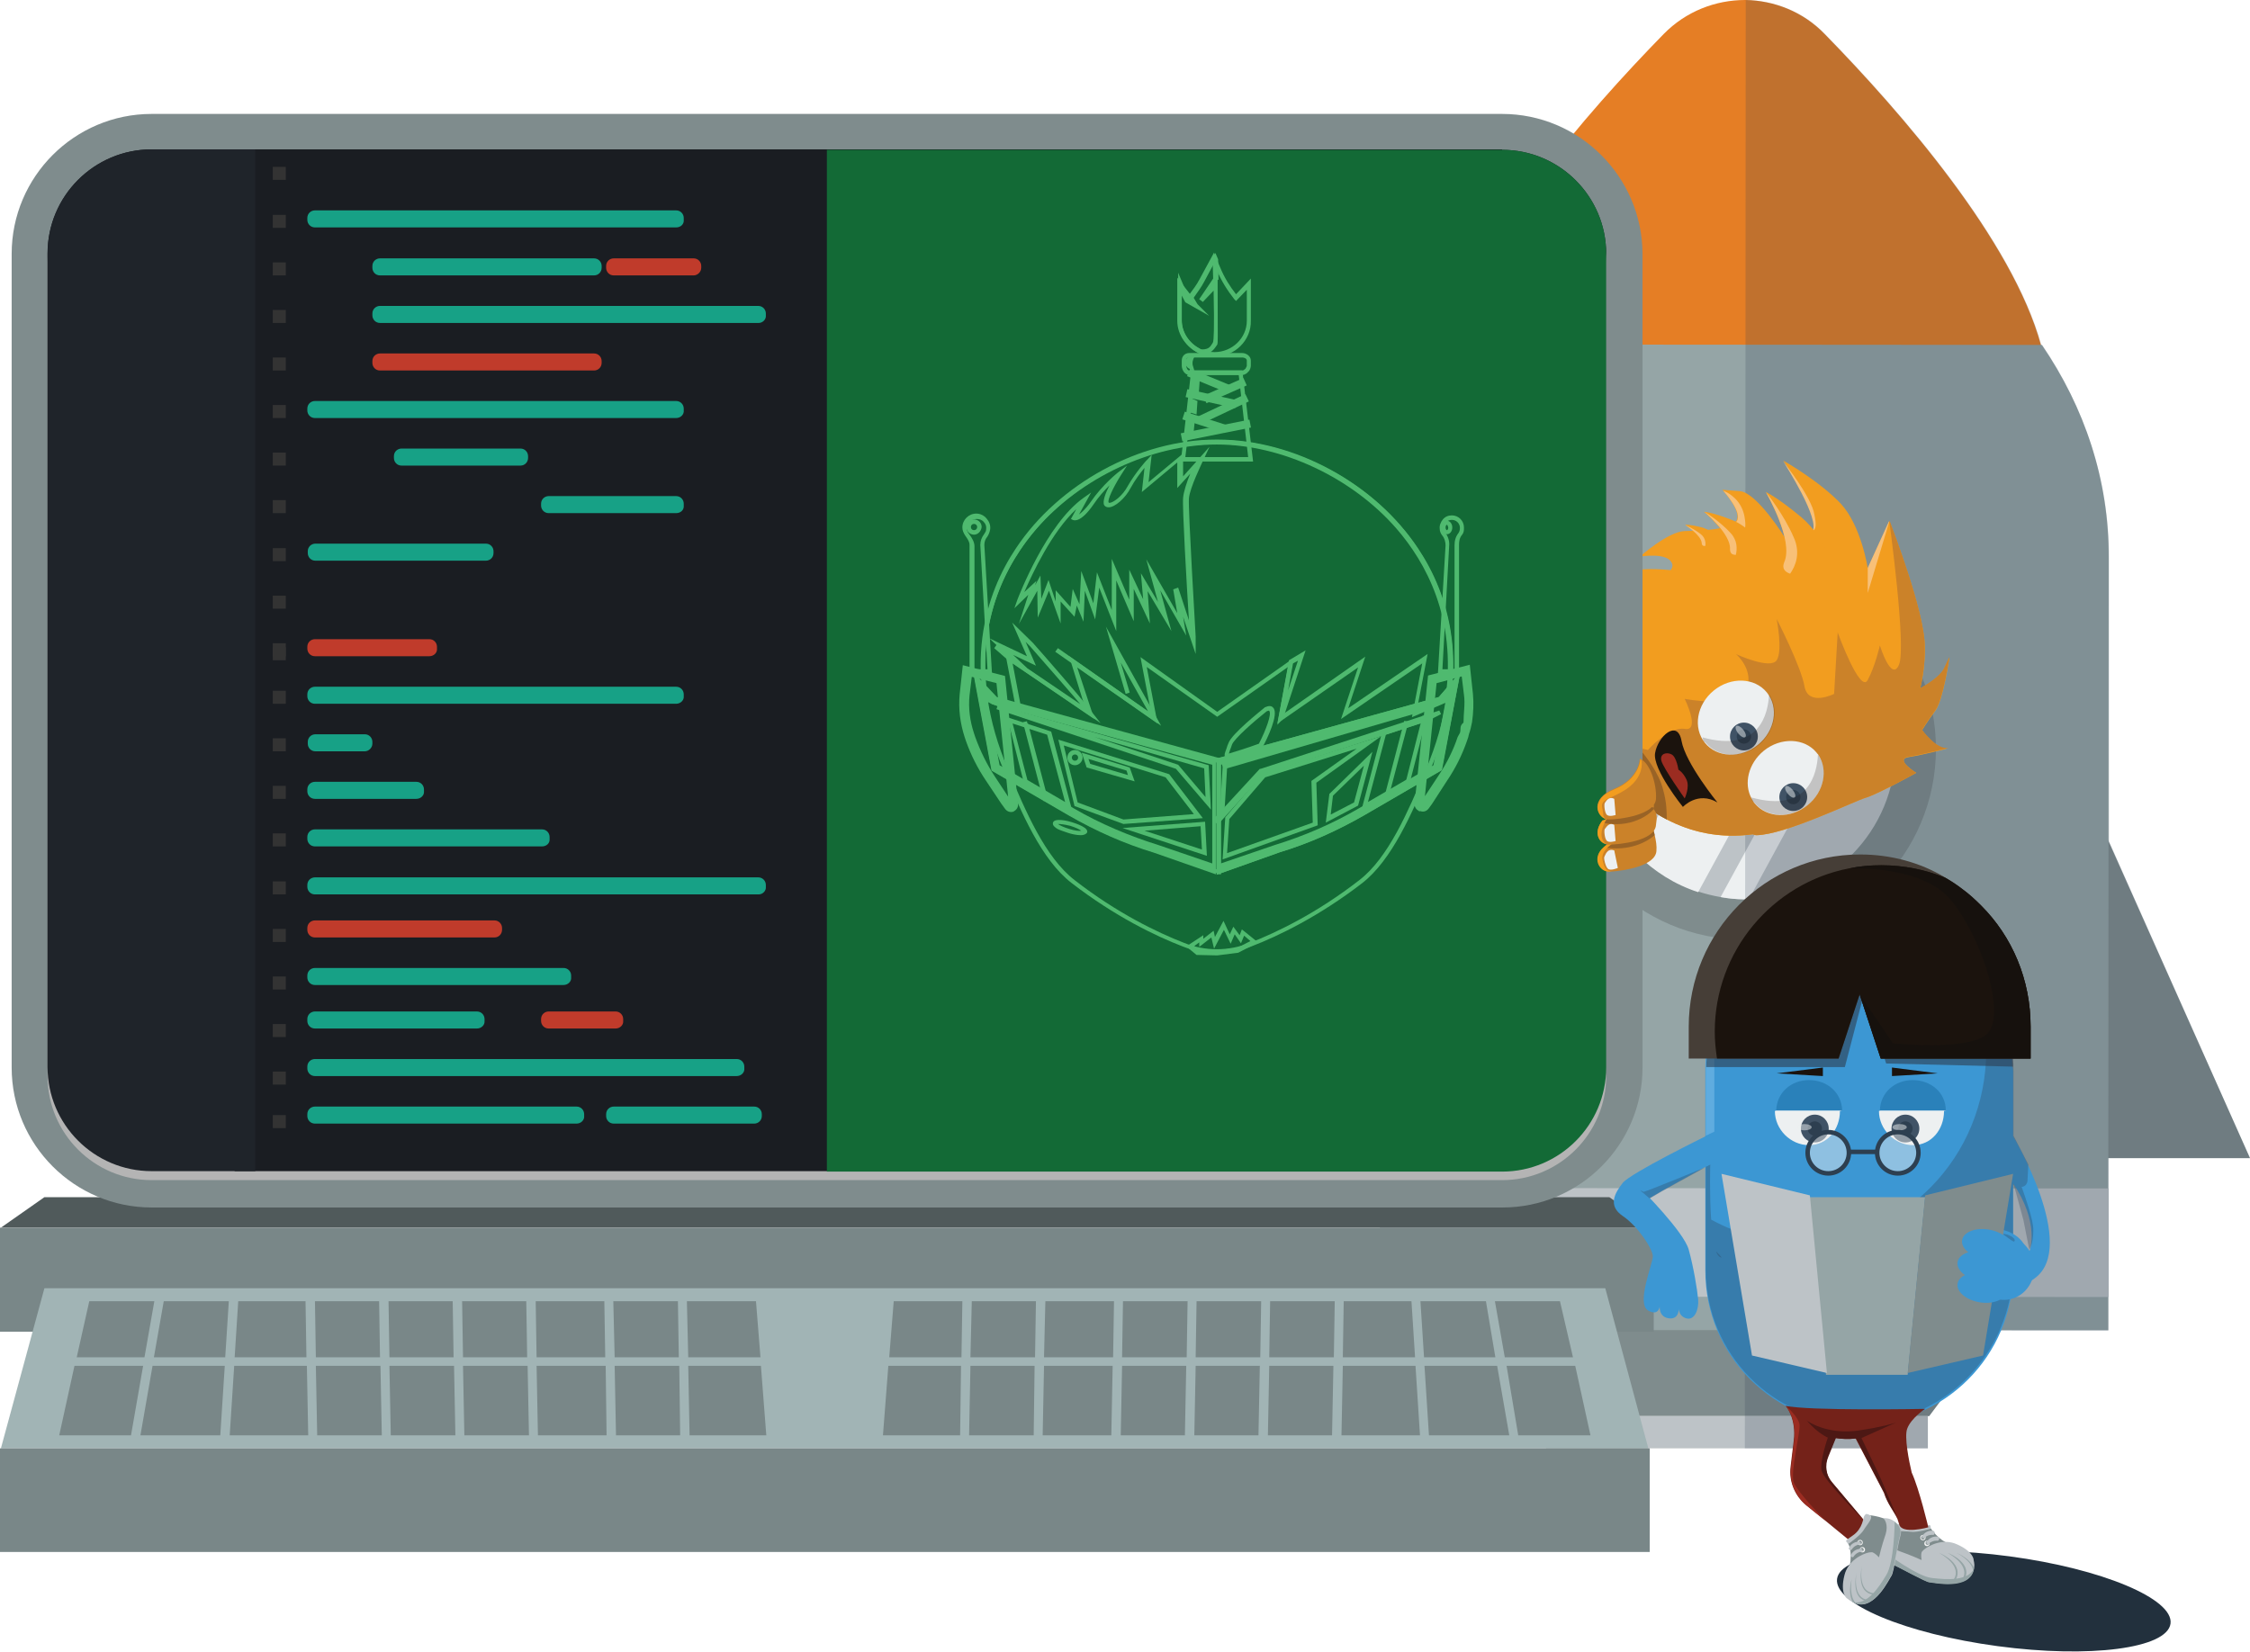 <?xml version="1.0" encoding="utf-8"?>
<!-- Generator: Adobe Illustrator 19.0.0, SVG Export Plug-In . SVG Version: 6.00 Build 0)  -->
<svg version="1.1" id="Layer_1" xmlns="http://www.w3.org/2000/svg" xmlns:xlink="http://www.w3.org/1999/xlink" x="0px" y="0px"
	 viewBox="0 0 501.5 368.3" style="enable-background:new 0 0 501.5 368.3;" xml:space="preserve">
<style type="text/css">
	.st0{fill:#7F8C8D;}
	.st1{fill:#E57E25;}
	.st2{fill:#95A5A6;}
	.st3{fill:#BDC3C7;}
	.st4{fill:#EDF0F1;}
	.st5{opacity:0.2;fill:#2D3F50;}
	.st6{fill:#F29D1F;}
	.st7{fill:#CB8229;}
	.st8{fill:#996326;}
	.st9{opacity:0.94;fill:#364A5E;}
	.st10{fill:#2D3F50;}
	.st11{opacity:0.5;fill:#EDF0F1;}
	.st12{fill:#1B130D;}
	.st13{fill:#9B2C21;}
	.st14{fill:#22303D;}
	.st15{fill:#505A5B;}
	.st16{fill:#1A1D22;}
	.st17{fill:#B4B4B4;}
	.st18{fill:#136A36;}
	.st19{fill:#4FBA6F;}
	.st20{opacity:0.12;enable-background:new    ;}
	.st21{fill:#1F242A;}
	.st22{fill:#333333;}
	.st23{fill:#17A186;}
	.st24{fill:#C03B2B;}
	.st25{fill:#798788;}
	.st26{fill:#A1B4B5;}
	.st27{fill:#3C97D3;}
	.st28{fill:#5FACDF;}
	.st29{opacity:0.6;fill:#2D3F50;}
	.st30{opacity:0.3;fill:#2D3F50;}
	.st31{fill:#463E37;}
	.st32{fill:#2A81BA;}
	.st33{fill:none;}
	.st34{opacity:0.45;fill:#F3F3F3;}
	.st35{fill:none;stroke:#2D3F50;stroke-miterlimit:10;}
	.st36{fill:#742219;}
	.st37{fill:#F3F3F3;}
	.st38{fill:#4D1814;}
	.st39{fill:#16110D;}
	.st40{opacity:0.2;fill:#1B130D;}
	.st41{fill:#F8C078;}
</style>
<g id="XMLID_2212_">
	<polygon id="XMLID_992_" class="st0" points="501.5,258.2 398.1,258.2 469.6,186.8 470,187.6 	"/>
	<polygon id="XMLID_2275_" class="st0" points="379.2,258.1 307.8,186.7 275.9,258.1 	"/>
	<path id="XMLID_2272_" class="st1" d="M456.6,87.7c0,24-12.5,45.1-31.4,57.1c-2.5,1.6-5.1,3-7.9,4.3c-2.5,1.2-5.2,2.2-7.9,3.1
		c-2.1,0.7-4.3,1.3-6.5,1.7c-4.5,1-9.2,1.5-14,1.5l-0.2,0c-1.6,0-3.1-0.1-4.7-0.2c-2.3-0.2-4.6-0.4-6.8-0.8c-2-0.4-4-0.8-5.9-1.3
		c-3.8-1-7.5-2.3-11-4c-2.7-1.3-5.3-2.7-7.9-4.3c-18.9-12-31.4-33.2-31.4-57.2c0-3.4,0.6-7,1.6-10.8c6.4-23.3,30.9-51.5,48.2-69.2
		c5-5.1,11.6-7.6,18.2-7.6c6.4,0.1,12.9,2.6,17.7,7.6c17.3,17.7,41.8,46,48.2,69.3C456,80.6,456.6,84.3,456.6,87.7z"/>
	<polygon id="XMLID_844_" class="st0" points="449.8,289.2 444.3,296.6 430,315.7 344.6,315.7 330.3,296.5 324.8,289.1 	"/>
	<path id="XMLID_2266_" class="st2" d="M470,124.4l-0.1,172.2l-162.3-0.1l0.1-172.2c0-17.5,5.5-33.6,14.9-47.5l132.5,0.1
		C464.6,90.8,470.1,106.9,470,124.4z"/>
	<circle id="XMLID_2263_" class="st0" cx="388.9" cy="166.9" r="42.6"/>
	<path id="XMLID_2260_" class="st3" d="M422.5,166.9c0,18.3-14.6,33.1-32.7,33.6c-0.3,0-0.6,0-0.9,0c-1.9,0-3.7-0.2-5.4-0.5
		c-1.7-0.3-3.3-0.7-4.9-1.2c-5.2-1.7-9.8-4.6-13.6-8.4c-1.6-1.6-3.1-3.4-4.3-5.4c-1.3-2-2.3-4.1-3.2-6.3c-1.4-3.7-2.2-7.7-2.2-11.8
		c0-16.1,11.4-29.6,26.5-32.8c2.3-0.5,4.6-0.7,7-0.7l0.1,0c2.3,0,4.6,0.2,6.8,0.7c5.4,1.1,10.3,3.5,14.4,6.9c1.3,1,2.5,2.2,3.7,3.5
		l0,0c1.4,1.6,2.7,3.3,3.8,5.1C420.7,154.5,422.5,160.5,422.5,166.9z"/>
	
		<rect id="XMLID_2257_" x="376.7" y="195.9" transform="matrix(5.856706e-004 -1 1 5.856706e-004 111.572 665.649)" class="st3" width="24.2" height="162.3"/>
	<rect id="XMLID_2245_" x="344.6" y="315.7" class="st3" width="85.1" height="7.2"/>
	<path id="XMLID_2242_" class="st4" d="M410.1,140.9l-31.6,58c-5.2-1.7-9.8-4.6-13.6-8.4l30.8-56.5
		C401.1,135.1,406,137.5,410.1,140.9z"/>
	<path id="XMLID_2239_" class="st4" d="M417.6,149.4l-27.8,51.1c-0.3,0-0.6,0-0.9,0c-1.9,0-3.7-0.2-5.4-0.5l30.4-55.7
		C415.2,145.9,416.5,147.6,417.6,149.4z"/>
	<path id="XMLID_2222_" class="st4" d="M388.8,133.3L360.6,185c-1.3-2-2.3-4.1-3.2-6.3l24.4-44.7C384,133.6,386.4,133.3,388.8,133.3
		z"/>
	<path id="XMLID_2215_" class="st5" d="M501.5,258.2l-31.5,0l0,38.4l-25.7,0L430,315.7l-0.3,0l0,7.2l-40.8,0L389.1,0
		c6.4,0.1,12.9,2.6,17.7,7.6c17.3,17.7,41.8,46,48.2,69.3l0.2,0c9.4,13.9,14.9,30.1,14.9,47.5l0,63.2L501.5,258.2z"/>
</g>
<path id="XMLID_1070_" class="st6" d="M427.1,172.3c0,0-8.8,4.9-11.4,5.6c-2.6,0.8-17.8,8.2-24.2,8.3c-0.3,0-0.6-0.1-0.8-0.2
	c-11.7,1.6-20.8-3.1-27.4-9.2c-3.6-3.3-6.3-7-8.4-10.4c-6.3-10.4,2.8-28.4,6-31.7c-1.8-2.3-5.3-4.2-5.3-4.2s3.3-1.9,7.6-3.1
	c3-0.8,6.9-0.5,9.2-0.3c0.3-0.5,0.5-1,0.3-1.4c-0.8-2.7-7.2-1.6-7.2-1.6s6.3-5.6,10-5.7c3-0.1,7.7-0.2,10.2-1.3c0.6-0.3,1-0.6,1.3-1
	c1.3-1.9-2.5-6.2-3-6.8c0,0-0.1-0.1-0.1-0.1s0,0,3.9,0.3c3.8,0.3,10,10.3,10,10.3s3,0.5,5.9-1.2c0.1-0.1,0.2-0.1,0.3-0.2
	c2-2.4-6-15-6.5-15.7c0,0,0,0,0,0c0.2,0.1,8.2,4.7,12.8,9.6c4.6,5,6,14.4,6,14.4l0.1-0.1l4.7-10.4l0-0.1c0,0,0,0.1,0.1,0.2
	c0.8,2.1,7.6,19.9,7.8,27.5c0.1,2.4-0.1,5.8-1,9.7c1.5-0.8,4.4-2.6,5.3-4.4c0.9-1.9,1.1-2.4,1.2-2.5c-0.1,0.6-1.4,9.4-3.1,11.8
	c-1.8,2.4-3,4.4-3,4.4s3.3,4.6,5.9,4c-0.6,0.2-5.8,1.5-8.9,2C422.2,169.3,427.1,172.3,427.1,172.3z"/>
<path id="XMLID_1163_" class="st7" d="M427.1,172.3c0,0-8.8,4.9-11.4,5.6c-2.6,0.8-17.8,8.2-24.2,8.3c-0.3,0-0.6-0.1-0.8-0.2
	c-7.4,1-13.8-0.5-19.2-3.3c-3.1-1.6-5.8-3.7-8.2-5.9c-0.1-0.6-0.2-1.2-0.3-1.8c-0.8-5.2-1.3-9.2-1.3-9.2l2.6,0.7l0.9,0.2l2.1,0.5
	c0,0,4.7-5.3,8.2-4.7c3.6,0.6,0-6.7,0-6.7s11.7,2.3,13.7-2c1.9-4.2-2-7.8-2.3-8c0.4,0.2,7.7,3.5,9.1,1.4c1.4-2.1,0-9.2,0-9.2
	s5.4,10.5,6.2,15c0.8,4.6,6.6,1.7,6.6,1.7l0.8-13.7c0,0,5,13.8,6.7,10.6c1.7-3.2,2.7-7.7,2.7-7.7s2.6,8.4,4.3,4.2
	c1.6-4.2-2.2-31.9-2.2-31.9l0.1,0c0.8,2.1,7.6,19.9,7.8,27.5c0.1,2.4-0.1,5.8-1,9.7c1.5-0.8,4.4-2.6,5.3-4.4
	c0.9-1.9,1.1-2.4,1.2-2.5c-0.1,0.6-1.4,9.4-3.1,11.8c-1.8,2.4-3,4.4-3,4.4s3.3,4.6,5.9,4c-0.6,0.2-5.8,1.5-8.9,2
	C422.2,169.3,427.1,172.3,427.1,172.3z"/>
<path id="XMLID_1161_" class="st8" d="M371.5,182.7c-3.1-1.6-5.8-3.7-8.2-5.9c-0.1-0.6-0.2-1.2-0.3-1.8c0.5-3.4,1.1-7.1,1.3-8.5
	c0.1-0.4,0.1-0.7,0.1-0.7s0.3,0.3,0.8,0.9c1.5,1.7,4.6,5.6,5.5,9.4C371.5,178.9,371.5,181.2,371.5,182.7z"/>
<path id="XMLID_1057_" class="st4" d="M402.9,179.5c-3.8,3.1-9.1,2.9-11.8-0.4c-0.3-0.3-0.5-0.7-0.7-1.1c-1.8-3.3-0.7-7.8,2.7-10.6
	c3.8-3.1,9.1-2.9,11.8,0.4c0.1,0.2,0.3,0.3,0.4,0.5C407.5,171.6,406.6,176.5,402.9,179.5z"/>
<ellipse id="XMLID_991_" transform="matrix(0.632 0.775 -0.775 0.632 266.323 -241.051)" class="st4" cx="387" cy="160" rx="7.8" ry="8.9"/>
<circle id="XMLID_1023_" class="st9" cx="399.7" cy="177.7" r="3.1"/>
<circle id="XMLID_999_" class="st10" cx="399.7" cy="177.7" r="1.6"/>
<ellipse id="XMLID_983_" transform="matrix(0.632 0.775 -0.775 0.632 283.578 -244.318)" class="st11" cx="399.1" cy="176.5" rx="1.6" ry="0.7"/>
<circle id="XMLID_1046_" class="st9" cx="388.7" cy="164.2" r="3.1"/>
<circle id="XMLID_1041_" class="st10" cx="388.7" cy="164.2" r="1.6"/>
<ellipse id="XMLID_1036_" transform="matrix(0.632 0.775 -0.775 0.632 269.111 -240.761)" class="st11" cx="388.1" cy="163.1" rx="1.6" ry="0.7"/>
<path id="XMLID_1031_" class="st12" d="M382.8,178.9c0,0-7.1-8.7-8-13.7s-5.3-1-5.9,2.7c-0.6,3.6,6.2,12,6.2,12
	S378.4,176.3,382.8,178.9z"/>
<path id="XMLID_1048_" class="st13" d="M375.5,178c0,0,1.2-2.5,0.4-4.2c-0.8-1.7-1.8-2.2-1.8-2.2s-0.4-2.8-1.5-3.4
	c-1.1-0.6-2.7-0.2-2.3,1.4S375.5,178,375.5,178z"/>
<ellipse id="XMLID_896_" transform="matrix(0.991 0.133 -0.133 0.991 51.536 -56.293)" class="st14" cx="446.6" cy="357.1" rx="37.5" ry="10.1"/>
<polygon id="XMLID_395_" class="st15" points="368.4,273.7 0.2,273.7 9.9,266.9 358.7,266.9 "/>
<g id="XMLID_834_">
	<path id="XMLID_28_" class="st16" d="M33.8,265.1c-15,0-27.2-12.2-27.2-27.2V56.5c0-15,12.2-27.2,27.2-27.2h301.1
		c15,0,27.2,12.2,27.2,27.2V238c0,15-12.2,27.2-27.2,27.2H33.8z"/>
	<path id="XMLID_25_" class="st0" d="M334.8,33.4c12.8,0,23.2,10.4,23.2,23.2V238c0,12.8-10.4,23.2-23.2,23.2H33.8
		c-12.8,0-23.2-10.4-23.2-23.2V56.5c0-12.8,10.4-23.2,23.2-23.2H334.8 M334.8,25.4H33.8c-17.2,0-31.2,14-31.2,31.2V238
		c0,17.2,14,31.2,31.2,31.2h301.1c17.2,0,31.2-14,31.2-31.2V56.5C366,39.4,352,25.4,334.8,25.4L334.8,25.4z"/>
</g>
<g id="XMLID_1162_">
	<path id="XMLID_24_" class="st17" d="M358,58.5v181.4c0,12.8-10.4,23.2-23.2,23.2H33.8c-12.8,0-23.2-10.4-23.2-23.2V58.5
		c0-12.8,10.4-23.2,23.2-23.2h18.5v225.8h138.8V35.3h143.8C347.6,35.3,358,45.7,358,58.5z"/>
</g>
<path id="XMLID_398_" class="st18" d="M358,56.5V238c0,12.8-10.4,23.2-23.2,23.2H184.3V33.4h150.5C347.6,33.4,358,43.8,358,56.5z"/>
<g id="XMLID_375_">
	<g id="XMLID_468_">
		<g id="XMLID_864_">
			<g id="XMLID_865_">
				<g id="XMLID_866_">
					<g id="XMLID_552_">
						<g id="XMLID_550_">
							<path id="XMLID_2640_" class="st19" d="M221.1,150.1h-5v-28.6c0-0.7-0.4-1.3-0.9-2c-0.4-0.6-0.7-1.2-0.7-1.9
								c0-1.7,1.4-3.1,3.1-3.1c0.9,0,1.7,0.4,2.3,1.1c0.6,0.7,0.9,1.5,0.8,2.4c-0.1,0.6-0.3,1.1-0.6,1.6c-0.5,0.6-0.7,1.2-0.7,1.9
								L221.1,150.1z M217.1,149.2h3l-1.6-27.7c0-0.9,0.3-1.7,0.9-2.5c0.2-0.3,0.4-0.6,0.4-1c0.1-0.6-0.1-1.2-0.5-1.6
								c-0.4-0.5-1-0.7-1.6-0.7c-1.2,0-2.2,1-2.2,2.2c0,0.5,0.3,0.9,0.6,1.3c0.6,0.8,1.1,1.7,1.1,2.6V149.2z"/>
						</g>
					</g>
				</g>
			</g>
		</g>
	</g>
	<g id="XMLID_467_">
		<g id="XMLID_858_">
			<g id="XMLID_859_">
				<g id="XMLID_860_">
					<g id="XMLID_861_">
						<g id="XMLID_797_">
							<path id="XMLID_2631_" class="st19" d="M325.2,150.1h-4.7l1.7-28.5c0-0.7-0.2-1.6-0.8-2.3c-0.3-0.4-0.5-0.9-0.5-1.4
								c-0.1-0.7,0.2-1.5,0.7-2.1c0.5-0.6,1.2-0.9,2-0.9c1.5,0,2.7,1.2,2.7,2.7c0,0.6,0,1.1-0.4,1.6c-0.6,0.7-0.7,1.5-0.7,2.3V150.1
								z M321.5,149.2h2.7v-27.6c0-1,0.2-1.9,0.9-2.8c0.2-0.3,0.3-0.7,0.3-1.1c0-1-0.8-1.8-1.8-1.8c-0.5,0-1,0.2-1.3,0.6
								c-0.3,0.4-0.5,0.9-0.5,1.3c0,0.3,0.1,0.6,0.3,0.9c0.7,0.9,1,2,0.9,3L321.5,149.2z"/>
						</g>
					</g>
				</g>
			</g>
		</g>
	</g>
	<g id="XMLID_466_">
		<g id="XMLID_845_">
			<g id="XMLID_846_">
				<g id="XMLID_847_">
					<g id="XMLID_848_">
						<g id="XMLID_798_">
							<path id="XMLID_2622_" class="st19" d="M279.3,102.9h-16.1l2.3-20.3h11.4L279.3,102.9z M264.2,101.9h14l-2.1-18.3h-9.7
								L264.2,101.9z"/>
						</g>
					</g>
				</g>
			</g>
		</g>
	</g>
	<g id="XMLID_463_">
		<g id="XMLID_840_">
			<g id="XMLID_841_">
				<g id="XMLID_842_">
					<g id="XMLID_549_">
						<g id="XMLID_793_">
							
								<rect id="XMLID_2615_" x="270.1" y="88.1" transform="matrix(0.196 0.981 -0.981 0.196 311.965 -188.683)" class="st19" width="1.8" height="15.6"/>
						</g>
					</g>
				</g>
			</g>
		</g>
	</g>
	<g id="XMLID_462_">
		<g id="XMLID_835_">
			<g id="XMLID_836_">
				<g id="XMLID_837_">
					<g id="XMLID_548_">
						<g id="XMLID_792_">
							
								<rect id="XMLID_2608_" x="263.7" y="93.2" transform="matrix(0.952 0.305 -0.305 0.952 41.463 -77.378)" class="st19" width="9.9" height="1.8"/>
						</g>
					</g>
				</g>
			</g>
		</g>
	</g>
	<g id="XMLID_461_">
		<g id="XMLID_829_">
			<g id="XMLID_831_">
				<g id="XMLID_832_">
					<g id="XMLID_547_">
						<g id="XMLID_791_">
							
								<rect id="XMLID_2601_" x="271.6" y="85.2" transform="matrix(0.427 0.904 -0.904 0.427 238.633 -194.045)" class="st19" width="1.8" height="12.2"/>
						</g>
					</g>
				</g>
			</g>
		</g>
	</g>
	<g id="XMLID_460_">
		<g id="XMLID_824_">
			<g id="XMLID_825_">
				<g id="XMLID_826_">
					<g id="XMLID_546_">
						<g id="XMLID_787_">
							
								<rect id="XMLID_2594_" x="264.3" y="88.1" transform="matrix(0.976 0.217 -0.217 0.976 25.812 -56.574)" class="st19" width="11.3" height="1.8"/>
						</g>
					</g>
				</g>
			</g>
		</g>
	</g>
	<g id="XMLID_459_">
		<g id="XMLID_819_">
			<g id="XMLID_820_">
				<g id="XMLID_821_">
					<g id="XMLID_545_">
						<g id="XMLID_786_">
							
								<rect id="XMLID_2587_" x="272.2" y="82.2" transform="matrix(0.404 0.915 -0.915 0.404 242.397 -197.991)" class="st19" width="1.8" height="9.8"/>
						</g>
					</g>
				</g>
			</g>
		</g>
	</g>
	<g id="XMLID_458_">
		<g id="XMLID_814_">
			<g id="XMLID_815_">
				<g id="XMLID_816_">
					<g id="XMLID_544_">
						<g id="XMLID_785_">
							
								<rect id="XMLID_2580_" x="264.7" y="84.1" transform="matrix(0.924 0.381 -0.381 0.924 52.726 -96.365)" class="st19" width="10.1" height="1.8"/>
						</g>
					</g>
				</g>
			</g>
		</g>
	</g>
	<g id="XMLID_456_">
		<g id="XMLID_809_">
			<g id="XMLID_810_">
				<g id="XMLID_811_">
					<g id="XMLID_543_">
						<g id="XMLID_779_">
							<path id="XMLID_2571_" class="st19" d="M276.9,83.6h-11.8c-1,0-1.7-1.1-1.7-2.1v-1.1c0-1,0.7-1.7,1.7-1.7h11.7
								c1,0,2,0.7,2,1.7v1.1c0,0.4-0.2,1.1-0.6,1.4C278,83.2,277.4,83.6,276.9,83.6z M265.1,79.7c-0.4,0-0.7,0.2-0.7,0.7v1.1
								c0,0.5,0.3,1.1,0.7,1.1h11.8c0.2,0,0.5-0.2,0.7-0.4c0.1-0.2,0.3-0.5,0.3-0.7v-1.1c0-0.5-0.6-0.7-1-0.7H265.1z"/>
						</g>
					</g>
				</g>
			</g>
		</g>
	</g>
	<g id="XMLID_455_">
		<g id="XMLID_804_">
			<g id="XMLID_805_">
				<g id="XMLID_806_">
					<g id="XMLID_542_">
						<g id="XMLID_772_">
							<path id="XMLID_2562_" class="st19" d="M270.8,79.5c-1.1,0-2.4-0.2-3.4-0.7c-2.9-1.3-5-4.1-5-7.3v-9.6l2.8,3.6l1.1-1.5
								c0.4-0.6,0.8-1.2,1.1-1.8l3.2-5.9l0.5,1.3l0.9,2.1c0.9,2.2,2.1,4.1,3.5,5.9l3.3-3.5v9.4C278.9,75.9,275.2,79.5,270.8,79.5z
								 M263.4,64.8v6.7c0,2.8,1.8,5.3,4.3,6.4c0.9,0.4,2,0.6,3,0.6c3.9,0,7.2-3.1,7.2-7v-6.9l-2.4,2.5l-0.4-0.4
								c-1.5-1.9-2.9-4.1-3.9-6.5l-0.6-1.5l-2.2,4.1c-0.3,0.6-0.7,1.2-1.1,1.8l-1.9,2.7L263.4,64.8z"/>
						</g>
					</g>
				</g>
			</g>
		</g>
	</g>
	<g id="XMLID_454_">
		<g id="XMLID_799_">
			<g id="XMLID_800_">
				<g id="XMLID_801_">
					<g id="XMLID_541_">
						<g id="XMLID_766_">
							<path id="XMLID_2553_" class="st19" d="M271.3,212.5c-2.6,0-5.2-0.5-7.7-1.5c-6-2.3-15.1-6.7-24.7-14.1
								c-6.8-5.2-11.3-15.9-14.9-24.5l-0.2-0.5c-9.8-23-4-39.7,2.6-49.6C236,107.8,254,98,271.1,98h0.3c17.1,0,35.1,9.8,44.7,24.3
								c6.6,9.9,12.4,26.6,2.6,49.6l-0.3,0.7c-3.6,8.5-8.1,19.1-14.8,24.3c-9.6,7.4-18.7,11.8-24.7,14.1
								C276.5,212,273.9,212.5,271.3,212.5z M271.1,99c-16.8,0-34.5,9.6-43.9,23.9c-6.4,9.7-12.1,26.1-2.5,48.7l0.2,0.5
								c3.6,8.5,8,19,14.6,24.1c9.5,7.4,18.5,11.7,24.4,14c4.7,1.9,9.9,1.9,14.7,0c5.9-2.3,14.9-6.6,24.4-14
								c6.5-5,10.9-15.5,14.5-23.9l0.3-0.7c9.6-22.6,3.9-39-2.5-48.7c-9.4-14.3-27.1-23.9-43.9-23.9H271.1z"/>
						</g>
					</g>
				</g>
			</g>
		</g>
	</g>
	<g id="XMLID_448_">
		<g id="XMLID_452_">
			<g id="XMLID_453_">
				<g id="XMLID_794_">
					<g id="XMLID_795_">
						<g id="XMLID_796_">
							<g id="XMLID_540_">
								<g id="XMLID_759_">
									<path id="XMLID_2544_" class="st19" d="M272.1,195l-14.5-4.9c-6.6-2-13.1-4.8-19.2-8.3l-17.3-10l-4.1-21.9l5.2,5.5
										l49.9,13.7V195z M222,171.2l16.8,9.8c6,3.5,12.6,6.3,19.1,8.3l13.2,4.5v-23.8l-49.5-13.6l-3-3.2L222,171.2z"/>
								</g>
							</g>
						</g>
					</g>
				</g>
			</g>
		</g>
		<g id="XMLID_449_">
			<g id="XMLID_450_">
				<g id="XMLID_788_">
					<g id="XMLID_789_">
						<g id="XMLID_790_">
							<g id="XMLID_539_">
								<g id="XMLID_740_">
									<path id="XMLID_2534_" class="st19" d="M271.2,195v-25.9l49.5-13.7l4.8-5.6l-4.1,21.9l-17.2,10c-6.1,3.5-12.3,6.3-18.9,8.3
										L271.2,195z M272.1,169.9v23.8l12.7-4.5c6.5-2,12.8-4.8,18.8-8.3l16.8-9.8l3.3-18l-2.8,3.2l0.1,0L272.1,169.9z"/>
								</g>
							</g>
						</g>
					</g>
				</g>
			</g>
		</g>
	</g>
	<g id="XMLID_443_">
		<g id="XMLID_447_">
			<g id="XMLID_781_">
				<g id="XMLID_782_">
					<g id="XMLID_783_">
						<g id="XMLID_530_">
							<g id="XMLID_526_">
								<path id="XMLID_2523_" class="st19" d="M225.5,180.6c-0.3,0-0.6-0.1-0.8-0.4l-1-1.4l-3.3-5.1c-1.8-2.8-3.3-5.8-4.4-8.8
									l-0.3-0.9c-1-2.9-1.4-6.1-1.1-9.2l0.6-5.9l8.3,2.1l3,28.4c0,0.5-0.2,0.9-0.6,1C225.7,180.6,225.6,180.6,225.5,180.6z
									 M224.5,178.3l1,1.3l-2.9-27.8l-6.5-1.7l-0.5,4.7c-0.3,3,0.1,6.1,1,8.8l0.3,0.9c1,3,2.5,5.9,4.3,8.6L224.5,178.3z"/>
							</g>
						</g>
					</g>
				</g>
			</g>
		</g>
		<g id="XMLID_445_">
			<g id="XMLID_446_">
				<g id="XMLID_774_">
					<g id="XMLID_775_">
						<g id="XMLID_776_">
							<g id="XMLID_777_">
								<g id="XMLID_741_">
									<path id="XMLID_2513_" class="st19" d="M226.1,181l-0.1-0.1c-0.7,0.3-1.5,0.1-2-0.6l-0.8-1.1l-3.4-5.1
										c-1.9-2.8-3.4-5.8-4.5-8.9l-0.3-0.9c-1-3.1-1.4-6.3-1.1-9.5l0.7-6.5l9.4,2.4l2.9,28.5c0.1,0.7-0.3,1.4-1,1.7L226.1,181z
										 M215.6,149.4l-0.6,5.4c-0.3,3,0,6.1,1,9.1l0.3,0.9c1.1,3.1,2.5,6,4.3,8.7l3.3,5.1l0.7,1c0.2,0.2,0.3,0.3,0.5,0.3l-1.1-1.4
										l-3.4-5.1c-1.8-2.7-3.2-5.6-4.3-8.7l-0.3-0.9c-1-2.8-1.3-5.9-1-9l0.6-5.2l7.2,1.8l2.9,28.2c0.1-0.1,0.2-0.3,0.1-0.5
										l-2.8-27.8L215.6,149.4z M216.6,150.9l-0.5,4.1c-0.3,2.9,0.1,5.8,1,8.5l0.3,0.9c1.1,3,2.5,5.9,4.2,8.5l3.1,4.7l-2.6-25.3
										L216.6,150.9z"/>
								</g>
							</g>
						</g>
					</g>
				</g>
			</g>
		</g>
	</g>
	<g id="XMLID_439_">
		<g id="XMLID_442_">
			<g id="XMLID_767_">
				<g id="XMLID_768_">
					<g id="XMLID_769_">
						<g id="XMLID_525_">
							<g id="XMLID_523_">
								<path id="XMLID_2502_" class="st19" d="M316.8,180.6c-0.1,0-0.2,0-0.3-0.1c-0.4-0.2-0.7-0.6-0.6-1l3-28.4l8.3-2.1l0.6,5.8
									c0.3,3.1,0,6.3-1.1,9.2l-0.3,0.9c-1,3-2.5,6-4.4,8.8l-3.3,5.1l-1,1.3C317.4,180.4,317.1,180.6,316.8,180.6z M319.6,151.8
									l-2.9,27.8l1-1.3l3.3-5.1c1.8-2.8,3.3-5.7,4.3-8.6l0.3-0.9c1-2.8,1.4-5.9,1-8.8l-0.5-4.7L319.6,151.8z"/>
							</g>
						</g>
					</g>
				</g>
			</g>
		</g>
		<g id="XMLID_440_">
			<g id="XMLID_441_">
				<g id="XMLID_760_">
					<g id="XMLID_761_">
						<g id="XMLID_762_">
							<g id="XMLID_763_">
								<g id="XMLID_729_">
									<path id="XMLID_2492_" class="st19" d="M316.3,181l0-0.2c-0.7-0.3-1.1-1-1-1.7l3-28.5l9.3-2.4l0.7,6.5
										c0.2,2.1,0.1,4.2-0.2,6.3c-0.2,1-0.4,1.9-0.7,2.7c0,0.2-0.1,0.3-0.1,0.4c0,0,0,0.1,0,0.1l-0.3,0.9c-1.1,3.2-2.6,6.2-4.5,9
										l-3.3,5.1l-0.8,1.1c-0.5,0.6-1.2,0.8-1.9,0.5L316.3,181z M326.7,161.5c-0.2,0.8-0.4,1.6-0.6,2.4l-0.3,0.9
										c-1.1,3.1-2.5,6-4.3,8.7l-3.3,5.1L317,180c0.2,0,0.4-0.1,0.5-0.3l0.8-1.1l3.3-5.1c1.8-2.7,3.2-5.6,4.4-8.7l0.3-0.9
										c0,0,0-0.1,0.1-0.2c0,0,0-0.1,0-0.1l0-0.2c0.3-0.8,0.5-1.6,0.7-2.6c0.3-2,0.4-4,0.2-6l-0.6-5.4l-7.6,1.9l-2.9,27.8
										c0,0.2,0,0.4,0.1,0.5l2.9-28.1l7.2-1.8l0.6,5.2C327.3,157,327.2,159.3,326.7,161.5z M320.2,152.3l-2.6,25.2l3.1-4.7
										c1.8-2.7,3.2-5.5,4.2-8.5l0.5-0.9c0.3-0.8-0.2-1.5,0.8-2.3v0c0-2.1,0.4-4.2,0.1-6.2l-0.5-4.1L320.2,152.3z"/>
								</g>
							</g>
						</g>
					</g>
				</g>
			</g>
		</g>
	</g>
	<g id="XMLID_437_">
		<g id="XMLID_749_">
			<g id="XMLID_750_">
				<g id="XMLID_755_">
					<g id="XMLID_522_">
						<g id="XMLID_714_">
							<path id="XMLID_2481_" class="st19" d="M284.7,161.3l2.4-12.6l-0.3,0.2l-15.5,10.9l-15.7-11.1l2.4,12.6l-17.9-12.5l3.8,11.5
								l-18.2-12.4l2.3,12l-8.6-3.7l0-0.3c-2.7-18.2,4.6-31.1,11.1-38.6c10.1-11.6,26.1-19.2,40.9-19.2c14.7,0,30.8,7.5,40.8,19.2
								c6.5,7.5,13.7,20.4,11.1,38.6l0,0.3l-8.6,3.7l2.3-12l-18.1,12.4l3.8-11.5L284.7,161.3z M238.3,146.3l18.3,12.8l-2.4-12.6
								l17.1,12.2l16.2-11.4h0.7l-0.1,0.5l-2.1,11.4l18.3-12.8l-3.8,11.5l17.7-12.1l-2.4,12.5l6.4-2.8c2.5-17.8-4.5-30.2-10.9-37.6
								c-9.9-11.4-25.6-18.8-40.1-18.8c-14.5,0-30.3,7.4-40.2,18.8c-6.4,7.4-13.4,19.8-10.9,37.6l6.4,2.8l-2.4-12.5l17.8,12.1
								L238.3,146.3z"/>
						</g>
					</g>
				</g>
			</g>
		</g>
	</g>
	<g id="XMLID_436_">
		<g id="XMLID_742_">
			<g id="XMLID_743_">
				<g id="XMLID_744_">
					<g id="XMLID_521_">
						<g id="XMLID_553_">
							<path id="XMLID_2472_" class="st19" d="M239,180.8l-10.8-6.3l-3.7-14.6l9.8,3.2L239,180.8z M229,173.9l8.4,4.9l-4-15
								l-7.7-2.5L229,173.9z"/>
						</g>
					</g>
				</g>
			</g>
		</g>
	</g>
	<g id="XMLID_435_">
		<g id="XMLID_736_">
			<g id="XMLID_737_">
				<g id="XMLID_739_">
					<g id="XMLID_520_">
						<g id="XMLID_2464_">
							<path id="XMLID_2465_" class="st19" d="M277.9,199.3"/>
						</g>
					</g>
				</g>
			</g>
		</g>
	</g>
	<g id="XMLID_434_">
		<g id="XMLID_731_">
			<g id="XMLID_732_">
				<g id="XMLID_733_">
					<g id="XMLID_519_">
						<g id="XMLID_2457_">
							<path id="XMLID_2458_" class="st19" d="M279.7,198.8"/>
						</g>
					</g>
				</g>
			</g>
		</g>
	</g>
	<g id="XMLID_433_">
		<g id="XMLID_726_">
			<g id="XMLID_727_">
				<g id="XMLID_728_">
					<g id="XMLID_518_">
						<g id="XMLID_2450_">
							<path id="XMLID_2451_" class="st19" d="M277,198"/>
						</g>
					</g>
				</g>
			</g>
		</g>
	</g>
	<g id="XMLID_432_">
		<g id="XMLID_720_">
			<g id="XMLID_722_">
				<g id="XMLID_723_">
					<g id="XMLID_517_">
						<g id="XMLID_514_">
							<polygon id="XMLID_2444_" class="st19" points="232.6,178.6 228,161 228.9,160.8 229,161.3 229.1,161.2 233.5,177.9 
								233.4,177.9 233.5,178.4 							"/>
						</g>
					</g>
				</g>
			</g>
		</g>
	</g>
	<g id="XMLID_430_">
		<g id="XMLID_715_">
			<g id="XMLID_716_">
				<g id="XMLID_717_">
					<g id="XMLID_516_">
						<g id="XMLID_513_">
							<polygon id="XMLID_2437_" class="st19" points="313.9,175.8 313,175.6 317.1,159.5 318,159.8 317.9,160.2 317.9,160.2 
								314,175.4 314,175.4 							"/>
						</g>
					</g>
				</g>
			</g>
		</g>
	</g>
	<g id="XMLID_428_">
		<g id="XMLID_429_">
			<g id="XMLID_710_">
				<g id="XMLID_711_">
					<g id="XMLID_712_">
						<g id="XMLID_515_">
							<g id="XMLID_512_">
								<polygon id="XMLID_2430_" class="st19" points="271.5,183.8 270.2,182.9 280.8,171.4 281,171.4 320.8,158.4 321.2,159.2 
									318.1,160.8 281.6,172.6 								"/>
							</g>
						</g>
					</g>
				</g>
			</g>
		</g>
	</g>
	<g id="XMLID_422_">
		<g id="XMLID_426_">
			<g id="XMLID_427_">
				<g id="XMLID_700_">
					<g id="XMLID_701_">
						<g id="XMLID_702_">
							<g id="XMLID_703_">
								<g id="XMLID_695_">
									<path id="XMLID_2420_" class="st19" d="M271.2,195l-14-4.9c-6.6-2-12.9-4.8-19-8.3l-17.2-10l-4.1-21.9l4.7,5.5l49.4,13.8
										V195z M222.8,170.6l16.5,9.6c6,3.5,12.5,6.2,18.9,8.2l12,4.1v-22l-49.1-13.5l-0.3-0.2l-0.8-0.8L222.8,170.6z"/>
								</g>
							</g>
						</g>
					</g>
				</g>
			</g>
		</g>
		<g id="XMLID_423_">
			<g id="XMLID_425_">
				<g id="XMLID_689_">
					<g id="XMLID_690_">
						<g id="XMLID_691_">
							<g id="XMLID_693_">
								<g id="XMLID_697_">
									<path id="XMLID_2410_" class="st19" d="M271.2,195v-25.9l49.5-13.7l4.8-5.5l-4.2,21.8l-17.2,10c-6.1,3.5-12.3,6.3-18.9,8.3
										L271.2,195z M272.1,170.5v22l12-4.1c6.5-2,12.8-4.7,18.8-8.2l16.6-9.6l2.8-14.7l-1,1.1l-0.5,0.1L272.1,170.5z"/>
								</g>
							</g>
						</g>
					</g>
				</g>
			</g>
		</g>
	</g>
	<g id="XMLID_421_">
		<g id="XMLID_682_">
			<g id="XMLID_683_">
				<g id="XMLID_684_">
					<g id="XMLID_510_">
						<g id="XMLID_694_">
							<polygon id="XMLID_2401_" class="st19" points="303.4,180.8 308.1,163 317.1,160.1 317.4,161 308.9,163.8 304.9,178.8 
								313.5,173.8 314,174.6 							"/>
						</g>
					</g>
				</g>
			</g>
		</g>
	</g>
	<g id="XMLID_420_">
		<g id="XMLID_677_">
			<g id="XMLID_678_">
				<g id="XMLID_679_">
					<g id="XMLID_509_">
						<g id="XMLID_688_">
							<polygon id="XMLID_2394_" class="st19" points="309.2,178.5 308.4,178.3 313,160.7 313.9,160.9 313.8,161.4 313.8,161.4 
								309.4,178.1 309.4,178 							"/>
						</g>
					</g>
				</g>
			</g>
		</g>
	</g>
	<g id="XMLID_419_">
		<g id="XMLID_672_">
			<g id="XMLID_673_">
				<g id="XMLID_674_">
					<g id="XMLID_508_">
						<g id="XMLID_685_">
							<path id="XMLID_2385_" class="st19" d="M266.5,145.8l-2.8-8.3l0.7,4.2l-5.8-10.1l2.5,9.1l-5.3-8.9l0.5,7.2l-3.6-7.7v7.2
								l-3.9-9.1v11.3l-3.8-9.7l-0.9,7.1l-2.3-6.4l-0.3,6.9L240,135l-0.5,2.5l-3.1-3.4v4.9l-2.6-7.3l-2.5,6l-0.1-6l-4.1,7.4l2.1-6.5
								l-3.1,3l0.7-2c0.3-0.7,6.4-16.7,14.7-22.6l1.7-1.2l-2.7,4.9c0.5-0.4,1.4-1.1,2.6-2.8c2.7-3.9,5.9-6.4,6-6.5l2.1-1.6l-1.4,2.2
								c-1.7,2.7-3,5.5-2.7,6c0,0,0,0.1,0.2,0.1c0.8,0,2.9-1.5,4.1-3.8c1.6-2.8,4.1-5.7,4.3-5.8l1-1.1l-0.7,6.1l7.7-6.4v5.1l5.9-6.6
								l-1.6,3.4c0,0.1-2.8,5.7-3,8.1c-0.2,2.4,1.5,30.5,1.5,30.8L266.5,145.8z M262.6,131l2.4,7.3c-0.5-7.8-1.5-25.3-1.3-27.3
								c0.1-1.3,0.8-3.5,1.6-5.4l-2.9,3.2v-5.7l-7.9,6.6l0.6-5.4c-0.9,1.1-2.2,2.8-3.1,4.5c-1.2,2.3-3.5,4.3-4.9,4.3
								c-0.5,0-0.8-0.2-1-0.5c-0.4-0.8,0.3-2.7,1.2-4.4c-1.1,1.1-2.4,2.5-3.6,4.3c-2.7,3.9-4.2,3.6-4.6,3.4l-0.4-0.2l1.2-2.2
								c-5.5,5.1-9.8,14.4-11.6,18.5l2.7-2.5l-0.3,1l1.2-2.2l0.2,5.2l1.6-4.2l1.6,4.8v-2.5l3.3,3.7l0.5-4l1.5,3.4l0.4-7.4l2.7,7.2
								l0.8-6.9l3.3,8.4v-11.4l3.9,9.1v-6.7l3.1,6.6l-0.5-5.8l3.8,6.4l-2.6-9.5l6.9,12l-0.9-5.3L262.6,131z"/>
						</g>
					</g>
				</g>
			</g>
		</g>
	</g>
	<g id="XMLID_418_">
		<g id="XMLID_667_">
			<g id="XMLID_668_">
				<g id="XMLID_669_">
					<g id="XMLID_506_">
						<g id="XMLID_676_">
							<path id="XMLID_2376_" class="st19" d="M250.4,183.7l-10.9-4l-3.6-14.8l24.7,7.7l7.5,9.8L250.4,183.7z M240.2,178.9l10.2,3.8
								l15.7-1.2l-6.3-8.2l-22.7-7.1L240.2,178.9z"/>
						</g>
					</g>
				</g>
			</g>
		</g>
	</g>
	<g id="XMLID_416_">
		<g id="XMLID_662_">
			<g id="XMLID_663_">
				<g id="XMLID_664_">
					<g id="XMLID_504_">
						<g id="XMLID_670_">
							<path id="XMLID_2367_" class="st19" d="M269,190.8l-18.8-6.2l18.4-1.4L269,190.8z M255.1,185.2l12.8,4.2l-0.3-5.2
								L255.1,185.2z"/>
						</g>
					</g>
				</g>
			</g>
		</g>
	</g>
	<g id="XMLID_415_">
		<g id="XMLID_657_">
			<g id="XMLID_658_">
				<g id="XMLID_659_">
					<g id="XMLID_503_">
						<g id="XMLID_661_">
							<path id="XMLID_2358_" class="st19" d="M272.5,191.6l0.6-9.4l8.4-9.8l0.1,0l26.3-8.3l-14.5,10.4l0.3,9.5L272.5,191.6z
								 M274,182.6l-0.5,7.6l19.1-6.8l-0.3-9.3l10.1-7.2l-20.4,6.4L274,182.6z"/>
						</g>
					</g>
				</g>
			</g>
		</g>
	</g>
	<g id="XMLID_414_">
		<g id="XMLID_652_">
			<g id="XMLID_653_">
				<g id="XMLID_654_">
					<g id="XMLID_502_">
						<g id="XMLID_655_">
							<path id="XMLID_2349_" class="st19" d="M295.5,183.4l0.8-6.4l9.6-9.4l-3.2,12L295.5,183.4z M297.1,177.4l-0.5,4.2l5.2-2.7
								l2.2-8.2L297.1,177.4z"/>
						</g>
					</g>
				</g>
			</g>
		</g>
	</g>
	<g id="XMLID_412_">
		<g id="XMLID_647_">
			<g id="XMLID_648_">
				<g id="XMLID_649_">
					<g id="XMLID_501_">
						<g id="XMLID_646_">
							<path id="XMLID_2340_" class="st19" d="M252.9,174.2l-10.7-3.1l-1.1-3.3l10.7,3.3L252.9,174.2z M243,170.3l8.4,2.5l-0.3-1
								l-8.5-2.6L243,170.3z"/>
						</g>
					</g>
				</g>
			</g>
		</g>
	</g>
	<g id="XMLID_409_">
		<g id="XMLID_642_">
			<g id="XMLID_643_">
				<g id="XMLID_644_">
					<g id="XMLID_499_">
						<g id="XMLID_640_">
							<path id="XMLID_2331_" class="st19" d="M239.6,170.6c-0.9,0-1.7-0.7-1.7-1.7c0-0.9,0.7-1.7,1.7-1.7c0.9,0,1.7,0.7,1.7,1.7
								C241.3,169.8,240.5,170.6,239.6,170.6z M239.6,168.2c-0.4,0-0.7,0.3-0.7,0.7c0,0.4,0.3,0.7,0.7,0.7c0.4,0,0.7-0.3,0.7-0.7
								C240.3,168.5,240,168.2,239.6,168.2z"/>
						</g>
					</g>
				</g>
			</g>
		</g>
	</g>
	<g id="XMLID_408_">
		<g id="XMLID_637_">
			<g id="XMLID_638_">
				<g id="XMLID_639_">
					<g id="XMLID_497_">
						<g id="XMLID_631_">
							<path id="XMLID_2322_" class="st19" d="M266.9,212.9h-0.2l-2.3-1.9l3.8-2.5v0.8l2.3-1.8l0.3,1.4l1.9-3.6l1.4,3l0.8-1.7
								l1.4,1.9l0.5-1.3l3.6,2.9l-4.4,2.3l-4.7,0.6L266.9,212.9z M267.1,211.9h4.2l4.5-0.6l2.9-1.5l-1.4-1.2l-0.7,1.7l-1.4-2
								l-0.9,2.1l-1.5-3.1l-2.2,4.2L270,209l-2.7,2.1v-1l-1.1,0.8L267.1,211.9z"/>
						</g>
					</g>
				</g>
			</g>
		</g>
	</g>
	<g id="XMLID_402_">
		<g id="XMLID_632_">
			<g id="XMLID_633_">
				<g id="XMLID_634_">
					<g id="XMLID_496_">
						<g id="XMLID_630_">
							<polygon id="XMLID_2315_" class="st19" points="267.2,87.7 265.5,87.3 265.8,84.1 267.4,84.8 							"/>
						</g>
					</g>
				</g>
			</g>
		</g>
	</g>
	<g id="XMLID_401_">
		<g id="XMLID_627_">
			<g id="XMLID_628_">
				<g id="XMLID_629_">
					<g id="XMLID_490_">
						<g id="XMLID_626_">
							<polygon id="XMLID_2308_" class="st19" points="266.7,92.4 265,91.9 265.3,88.7 266.9,89.4 							"/>
						</g>
					</g>
				</g>
			</g>
		</g>
	</g>
	<g id="XMLID_400_">
		<g id="XMLID_622_">
			<g id="XMLID_623_">
				<g id="XMLID_624_">
					<g id="XMLID_489_">
						<g id="XMLID_625_">
							<polygon id="XMLID_2301_" class="st19" points="266,96.8 264.3,96.4 264.7,93.2 266.3,93.9 							"/>
						</g>
					</g>
				</g>
			</g>
		</g>
	</g>
	<g id="XMLID_394_">
		<g id="XMLID_617_">
			<g id="XMLID_618_">
				<g id="XMLID_619_">
					<g id="XMLID_488_">
						<g id="XMLID_621_">
							<path id="XMLID_2294_" class="st19" d="M266.2,82.6l-0.9-0.3c-0.6-0.2-1.1-0.8-1.1-1.4c0-0.8,0.5-1.4,1.3-1.5l0.9-0.2
								l-0.4,0.8c-0.1,0.3-0.2,0.6-0.2,0.9c0,0.2,0,0.5,0.1,0.7L266.2,82.6z"/>
						</g>
					</g>
				</g>
			</g>
		</g>
	</g>
	<g id="XMLID_393_">
		<g id="XMLID_612_">
			<g id="XMLID_613_">
				<g id="XMLID_614_">
					<g id="XMLID_487_">
						<g id="XMLID_620_">
							<polygon id="XMLID_2287_" class="st19" points="258.8,161.8 235.2,145.3 235.8,144.5 255.9,158.6 249.8,147.7 251.8,154.4 
								250.9,154.7 246.5,139.7 							"/>
						</g>
					</g>
				</g>
			</g>
		</g>
	</g>
	<g id="XMLID_392_">
		<g id="XMLID_607_">
			<g id="XMLID_608_">
				<g id="XMLID_609_">
					<g id="XMLID_486_">
						<g id="XMLID_611_">
							<path id="XMLID_2278_" class="st19" d="M245.3,161.2l-20.6-14l-3.1-2.7l0.5-0.7l-1.6-1.5l8.4,4l-3.3-7.5l4.6,4.5
								c1.9,2.1,10.9,12.5,11.3,13.1L245.3,161.2z M229,149l11.8,8c-0.7-0.9-8.3-9.6-11.2-12.9l-1-1l2.3,5.3l-5.1-2.4l3.3,3.1
								L229,149z"/>
						</g>
					</g>
				</g>
			</g>
		</g>
	</g>
	<g id="XMLID_391_">
		<g id="XMLID_602_">
			<g id="XMLID_603_">
				<g id="XMLID_604_">
					<g id="XMLID_482_">
						<g id="XMLID_605_">
							<path id="XMLID_2269_" class="st19" d="M268,78.9c-0.1,0-0.1,0-0.2,0l-0.1,0c-0.2-0.1-0.5-0.1-0.6-0.2
								c-2.7-1.3-4.5-4.1-4.5-7.1V60.8l2.3,5.5l0.4-0.4l1.3-1.9c0.4-0.6,0.8-1.2,1.1-1.8l3.2-5.8l0.6,1.4c0,1.1,0.1,2.7,0.1,4.5
								l-0.1,0.1l-0.1,0v2.1c0,11.6,0.1,12-0.1,12.2l0.1,0c-0.1,0.1-0.1,0.2-0.2,0.3C270.6,77.8,270.1,78.9,268,78.9z M267.9,77.9
								c1.6,0,1.9-0.7,2.3-1.3c0.1-0.2,0.2-0.3,0.2-0.4c0.1-0.4,0.3-2.4,0.1-11.4l-2.4,2.5l-0.8-0.6l3.1-4.6c0-1.2-0.1-2.2-0.1-3.1
								l-2,3.6c-0.3,0.6-0.7,1.2-1.1,1.8l-1.2,1.9l0.9,1.5l2.6,2.6l-5.3-3l-0.8-1.5v5.5c0,2.7,1.7,5.1,4,6.3
								C267.6,77.9,267.8,77.9,267.9,77.9z"/>
						</g>
					</g>
				</g>
			</g>
		</g>
	</g>
	<g id="XMLID_383_" class="st20">
		<g id="XMLID_597_">
			<g id="XMLID_598_">
				<g id="XMLID_599_">
					<g id="XMLID_481_">
						<g id="XMLID_601_">
							<path id="XMLID_2262_" class="st19" d="M266.2,68.6c0,0,0-0.1,0-0.3l-0.8-1.7V66l1.2-2c0.4-0.6,0.7-1.2,1-1.8l2.7-5l0.8,0.5
								l-2.7,5c-0.3,0.6-0.7,1.2-1.1,1.8l-1.2,1.9l0.9,1.5L266.2,68.6z"/>
						</g>
					</g>
				</g>
			</g>
		</g>
	</g>
	<g id="XMLID_475_" class="st20">
		<g id="XMLID_591_">
			<g id="XMLID_592_">
				<g id="XMLID_593_">
					<g id="XMLID_480_">
						<g id="XMLID_600_">
							<polygon id="XMLID_2255_" class="st19" points="268.1,67.4 267.2,66.7 271.2,62.4 271.2,64.8 270.9,65.1 270.6,64.6 							
								"/>
						</g>
					</g>
					<g id="XMLID_479_">
						<g id="XMLID_2251_">
							<path id="XMLID_2252_" class="st19" d="M267.5,67.8"/>
						</g>
					</g>
				</g>
			</g>
		</g>
	</g>
	<g id="XMLID_478_">
		<g id="XMLID_586_">
			<g id="XMLID_587_">
				<g id="XMLID_588_">
					<g id="XMLID_477_">
						<g id="XMLID_594_">
							<path id="XMLID_2243_" class="st19" d="M240.9,186.2c-1,0-2.2-0.3-2.8-0.5c-0.9-0.3-1.8-0.6-2.4-0.9c-0.5-0.3-1.2-0.8-1-1.4
								c0.3-1.1,3.3-0.4,4.2-0.1c0.9,0.3,3.8,1.2,3.4,2.3C242.1,186,241.5,186.2,240.9,186.2z M235.8,183.7c0.4,0.3,1.2,0.7,2.5,1.1
								c1.3,0.4,2.2,0.5,2.7,0.4c-0.4-0.3-1.2-0.7-2.5-1.1C237.3,183.8,236.3,183.7,235.8,183.7z"/>
						</g>
					</g>
				</g>
			</g>
		</g>
	</g>
	<g id="XMLID_485_">
		<g id="XMLID_581_">
			<g id="XMLID_582_">
				<g id="XMLID_583_">
					<g id="XMLID_476_">
						<g id="XMLID_585_">
							<path id="XMLID_2234_" class="st19" d="M284.7,161.6l2.6-14.4l3.7-2.2l-5,15.2L284.7,161.6z M288.2,147.9l-1.1,6l2.2-6.6
								L288.2,147.9z"/>
						</g>
					</g>
				</g>
			</g>
		</g>
	</g>
	<g id="XMLID_491_">
		<g id="XMLID_576_">
			<g id="XMLID_577_">
				<g id="XMLID_578_">
					<g id="XMLID_474_">
						<g id="XMLID_579_">
							<path id="XMLID_2225_" class="st19" d="M273.7,169c-0.3,0-0.5-0.2-0.6-0.3c-0.3-0.4-0.1-0.8,0.3-1.9c0.1-0.3,0.2-0.7,0.4-1.1
								c0.7-2.1,7.3-7.3,8-7.9l0.1-0.1c0.9-0.4,1.5-0.4,1.9,0.1c1.3,1.4-1.4,7-2.3,8.6l-0.1,0.2l-0.2,0.1
								C279.1,167.4,274.2,169,273.7,169z M282.3,158.6c-2.9,2.3-7.2,6.1-7.7,7.4c-0.1,0.4-0.3,0.8-0.4,1.1
								c-0.1,0.3-0.2,0.6-0.3,0.9c1-0.3,4-1.2,6.7-2.2c1.6-3.1,2.9-6.7,2.3-7.3C283,158.4,282.7,158.4,282.3,158.6z"/>
						</g>
					</g>
				</g>
			</g>
		</g>
	</g>
	<g id="XMLID_381_">
		<g id="XMLID_571_">
			<g id="XMLID_572_">
				<g id="XMLID_573_">
					<g id="XMLID_473_">
						<g id="XMLID_575_">
							<polygon id="XMLID_2218_" class="st19" points="272.9,181.3 271.9,181.3 272.5,171 272.5,171 272.3,170.1 318.5,157.2 
								318.8,158.1 273.5,171.3 							"/>
						</g>
					</g>
				</g>
			</g>
		</g>
	</g>
	<g id="XMLID_493_">
		<g id="XMLID_566_">
			<g id="XMLID_567_">
				<g id="XMLID_568_">
					<g id="XMLID_472_">
						<g id="XMLID_569_">
							<path id="XMLID_2209_" class="st19" d="M269.9,180.5l-7.8-9.1l-40-13.3l0.3-0.9l47,13.4L269.9,180.5z M243.9,164.3l18.7,6.2
								l6.1,7.2l-0.3-6.4L243.9,164.3z"/>
						</g>
					</g>
				</g>
			</g>
		</g>
	</g>
	<g id="XMLID_494_">
		<g id="XMLID_561_">
			<g id="XMLID_562_">
				<g id="XMLID_563_">
					<g id="XMLID_471_">
						<g id="XMLID_560_">
							<path id="XMLID_2199_" class="st19" d="M217.1,119.2c-0.9,0-1.7-0.7-1.7-1.7c0-0.9,0.7-1.7,1.7-1.7c0.9,0,1.7,0.7,1.7,1.7
								C218.7,118.4,218,119.2,217.1,119.2z M217.1,116.8c-0.4,0-0.7,0.3-0.7,0.7s0.3,0.7,0.7,0.7c0.4,0,0.7-0.3,0.7-0.7
								S217.5,116.8,217.1,116.8z"/>
						</g>
					</g>
				</g>
			</g>
		</g>
	</g>
	<g id="XMLID_379_">
		<g id="XMLID_556_">
			<g id="XMLID_557_">
				<g id="XMLID_558_">
					<g id="XMLID_469_">
						<g id="XMLID_554_">
							<path id="XMLID_2189_" class="st19" d="M322.5,119.1c-0.7,0-1.2-0.7-1.2-1.5c0-0.9,0.5-1.5,1.2-1.5c0.7,0,1.2,0.7,1.2,1.5
								C323.7,118.4,323.2,119.1,322.5,119.1z M322.5,117c-0.1,0-0.3,0.2-0.3,0.6c0,0.4,0.2,0.6,0.3,0.6s0.3-0.2,0.3-0.6
								C322.7,117.2,322.6,117,322.5,117z"/>
						</g>
					</g>
				</g>
			</g>
		</g>
	</g>
</g>
<path id="XMLID_828_" class="st21" d="M56.9,33.4v227.7H33.8c-12.8,0-23.2-10.4-23.2-23.2V56.5c0-12.8,10.4-23.2,23.2-23.2H56.9z"/>
<rect id="XMLID_377_" x="60.8" y="37.2" class="st22" width="2.9" height="2.9"/>
<path id="XMLID_873_" class="st23" d="M150.7,50.7H70.2c-1,0-1.7-0.8-1.7-1.7v-0.4c0-1,0.8-1.7,1.7-1.7h80.5c1,0,1.7,0.8,1.7,1.7V49
	C152.5,50,151.7,50.7,150.7,50.7z"/>
<path id="XMLID_874_" class="st23" d="M132.4,61.4H84.7c-1,0-1.7-0.8-1.7-1.7v-0.4c0-1,0.8-1.7,1.7-1.7h47.7c1,0,1.7,0.8,1.7,1.7
	v0.4C134.1,60.6,133.4,61.4,132.4,61.4z"/>
<path id="XMLID_893_" class="st24" d="M154.6,61.4h-17.8c-1,0-1.7-0.8-1.7-1.7v-0.4c0-1,0.8-1.7,1.7-1.7h17.8c1,0,1.7,0.8,1.7,1.7
	v0.4C156.3,60.6,155.5,61.4,154.6,61.4z"/>
<path id="XMLID_875_" class="st23" d="M169.1,72H84.7c-1,0-1.7-0.8-1.7-1.7v-0.4c0-1,0.8-1.7,1.7-1.7h84.3c1,0,1.7,0.8,1.7,1.7v0.4
	C170.8,71.2,170,72,169.1,72z"/>
<path id="XMLID_876_" class="st24" d="M132.4,82.6H84.7c-1,0-1.7-0.8-1.7-1.7v-0.4c0-1,0.8-1.7,1.7-1.7h47.7c1,0,1.7,0.8,1.7,1.7
	v0.4C134.1,81.8,133.4,82.6,132.4,82.6z"/>
<path id="XMLID_877_" class="st23" d="M150.7,93.2H70.2c-1,0-1.7-0.8-1.7-1.7v-0.4c0-1,0.8-1.7,1.7-1.7h80.5c1,0,1.7,0.8,1.7,1.7
	v0.4C152.5,92.4,151.7,93.2,150.7,93.2z"/>
<path id="XMLID_878_" class="st23" d="M116,103.8H89.5c-1,0-1.7-0.8-1.7-1.7v-0.4c0-1,0.8-1.7,1.7-1.7H116c1,0,1.7,0.8,1.7,1.7v0.4
	C117.7,103,117,103.8,116,103.8z"/>
<path id="XMLID_879_" class="st23" d="M150.7,114.4h-28.4c-1,0-1.7-0.8-1.7-1.7v-0.4c0-1,0.8-1.7,1.7-1.7h28.4c1,0,1.7,0.8,1.7,1.7
	v0.4C152.5,113.7,151.7,114.4,150.7,114.4z"/>
<path id="XMLID_880_" class="st23" d="M108.3,125h-38c-1,0-1.7-0.8-1.7-1.7v-0.4c0-1,0.8-1.7,1.7-1.7h38c1,0,1.7,0.8,1.7,1.7v0.4
	C110,124.3,109.2,125,108.3,125z"/>
<path id="XMLID_882_" class="st24" d="M95.7,146.3H70.2c-1,0-1.7-0.8-1.7-1.7v-0.4c0-1,0.8-1.7,1.7-1.7h25.5c1,0,1.7,0.8,1.7,1.7
	v0.4C97.5,145.5,96.7,146.3,95.7,146.3z"/>
<path id="XMLID_883_" class="st23" d="M150.7,156.9H70.2c-1,0-1.7-0.8-1.7-1.7v-0.4c0-1,0.8-1.7,1.7-1.7h80.5c1,0,1.7,0.8,1.7,1.7
	v0.4C152.5,156.1,151.7,156.9,150.7,156.9z"/>
<path id="XMLID_884_" class="st23" d="M81.3,167.5h-11c-1,0-1.7-0.8-1.7-1.7v-0.4c0-1,0.8-1.7,1.7-1.7h11c1,0,1.7,0.8,1.7,1.7v0.4
	C83,166.7,82.2,167.5,81.3,167.5z"/>
<path id="XMLID_885_" class="st23" d="M92.8,178.1H70.2c-1,0-1.7-0.8-1.7-1.7V176c0-1,0.8-1.7,1.7-1.7h22.6c1,0,1.7,0.8,1.7,1.7v0.4
	C94.6,177.3,93.8,178.1,92.8,178.1z"/>
<path id="XMLID_886_" class="st23" d="M120.8,188.7H70.2c-1,0-1.7-0.8-1.7-1.7v-0.4c0-1,0.8-1.7,1.7-1.7h50.6c1,0,1.7,0.8,1.7,1.7
	v0.4C122.6,188,121.8,188.7,120.8,188.7z"/>
<path id="XMLID_887_" class="st23" d="M169.1,199.4H70.2c-1,0-1.7-0.8-1.7-1.7v-0.4c0-1,0.8-1.7,1.7-1.7h98.8c1,0,1.7,0.8,1.7,1.7
	v0.4C170.8,198.6,170,199.4,169.1,199.4z"/>
<path id="XMLID_888_" class="st24" d="M110.2,209h-40c-1,0-1.7-0.8-1.7-1.7v-0.4c0-1,0.8-1.7,1.7-1.7h40c1,0,1.7,0.8,1.7,1.7v0.4
	C111.9,208.2,111.2,209,110.2,209z"/>
<path id="XMLID_889_" class="st23" d="M125.6,219.6H70.2c-1,0-1.7-0.8-1.7-1.7v-0.4c0-1,0.8-1.7,1.7-1.7h55.4c1,0,1.7,0.8,1.7,1.7
	v0.4C127.4,218.8,126.6,219.6,125.6,219.6z"/>
<path id="XMLID_890_" class="st23" d="M106.3,229.3H70.2c-1,0-1.7-0.8-1.7-1.7v-0.4c0-1,0.8-1.7,1.7-1.7h36.1c1,0,1.7,0.8,1.7,1.7
	v0.4C108.1,228.5,107.3,229.3,106.3,229.3z"/>
<path id="XMLID_894_" class="st24" d="M137.2,229.3h-14.9c-1,0-1.7-0.8-1.7-1.7v-0.4c0-1,0.8-1.7,1.7-1.7h14.9c1,0,1.7,0.8,1.7,1.7
	v0.4C139,228.5,138.2,229.3,137.2,229.3z"/>
<path id="XMLID_891_" class="st23" d="M164.2,239.9h-94c-1,0-1.7-0.8-1.7-1.7v-0.4c0-1,0.8-1.7,1.7-1.7h94c1,0,1.7,0.8,1.7,1.7v0.4
	C166,239.1,165.2,239.9,164.2,239.9z"/>
<path id="XMLID_892_" class="st23" d="M128.5,250.5H70.2c-1,0-1.7-0.8-1.7-1.7v-0.4c0-1,0.8-1.7,1.7-1.7h58.3c1,0,1.7,0.8,1.7,1.7
	v0.4C130.3,249.7,129.5,250.5,128.5,250.5z"/>
<path id="XMLID_881_" class="st23" d="M168.1,250.5h-31.3c-1,0-1.7-0.8-1.7-1.7v-0.4c0-1,0.8-1.7,1.7-1.7h31.3c1,0,1.7,0.8,1.7,1.7
	v0.4C169.8,249.7,169.1,250.5,168.1,250.5z"/>
<rect id="XMLID_404_" x="60.8" y="47.9" class="st22" width="2.9" height="2.9"/>
<rect id="XMLID_405_" x="60.8" y="58.5" class="st22" width="2.9" height="2.9"/>
<rect id="XMLID_406_" x="60.8" y="69.1" class="st22" width="2.9" height="2.9"/>
<rect id="XMLID_407_" x="60.8" y="79.7" class="st22" width="2.9" height="2.9"/>
<rect id="XMLID_511_" x="60.8" y="90.3" class="st22" width="2.9" height="2.9"/>
<rect id="XMLID_813_" x="60.8" y="100.9" class="st22" width="2.9" height="2.9"/>
<rect id="XMLID_817_" x="60.8" y="111.5" class="st22" width="2.9" height="2.9"/>
<rect id="XMLID_818_" x="60.8" y="122.2" class="st22" width="2.9" height="2.9"/>
<rect id="XMLID_822_" x="60.8" y="132.8" class="st22" width="2.9" height="2.9"/>
<rect id="XMLID_827_" x="60.8" y="143.4" class="st22" width="2.9" height="2.9"/>
<rect id="XMLID_833_" x="60.8" y="144.3" class="st22" width="2.9" height="2.9"/>
<rect id="XMLID_838_" x="60.8" y="154" class="st22" width="2.9" height="2.9"/>
<rect id="XMLID_853_" x="60.8" y="164.6" class="st22" width="2.9" height="2.9"/>
<rect id="XMLID_862_" x="60.8" y="175.2" class="st22" width="2.9" height="2.9"/>
<rect id="XMLID_863_" x="60.8" y="185.8" class="st22" width="2.9" height="2.9"/>
<rect id="XMLID_867_" x="60.8" y="196.5" class="st22" width="2.9" height="2.9"/>
<rect id="XMLID_868_" x="60.8" y="207.1" class="st22" width="2.9" height="2.9"/>
<rect id="XMLID_869_" x="60.8" y="217.7" class="st22" width="2.9" height="2.9"/>
<rect id="XMLID_870_" x="60.8" y="228.3" class="st22" width="2.9" height="2.9"/>
<rect id="XMLID_871_" x="60.8" y="238.9" class="st22" width="2.9" height="2.9"/>
<rect id="XMLID_872_" x="60.8" y="248.6" class="st22" width="2.9" height="2.9"/>
<rect id="XMLID_895_" y="273.7" class="st25" width="368.6" height="23.2"/>
<g id="XMLID_950_">
	<polygon id="XMLID_951_" class="st26" points="184.3,322.9 367.4,322.9 357.8,287.2 184.3,287.2 183.3,287.2 9.9,287.2 0.2,322.9 
		183.3,322.9 	"/>
	<polygon id="XMLID_952_" class="st25" points="367.7,322.9 184.3,322.9 183.3,322.9 0,322.9 0,322.9 0,346 183.3,346 184.3,346 
		367.7,346 367.7,322.9 	"/>
</g>
<polygon id="XMLID_918_" class="st25" points="34.4,290.1 32.2,302.6 17.1,302.6 19.9,290.1 "/>
<polygon id="XMLID_917_" class="st25" points="31.9,304.5 29.2,320 13.2,320 16.6,304.5 "/>
<g id="XMLID_897_">
	<polygon id="XMLID_899_" class="st25" points="117.5,302.6 117.3,290.1 103,290.1 103.2,302.6 	"/>
	<polygon id="XMLID_910_" class="st25" points="101.1,302.6 100.9,290.1 86.6,290.1 86.8,302.6 	"/>
	<polygon id="XMLID_911_" class="st25" points="84.7,302.6 84.5,290.1 70.2,290.1 70.4,302.6 	"/>
	<polygon id="XMLID_912_" class="st25" points="134.9,302.6 134.7,290.1 119.4,290.1 119.6,302.6 	"/>
	<polygon id="XMLID_913_" class="st25" points="151.3,302.6 151.1,290.1 136.7,290.1 137,302.6 	"/>
	<polygon id="XMLID_915_" class="st25" points="36.5,290.1 34.3,302.6 50.2,302.6 51,290.1 	"/>
	<polygon id="XMLID_921_" class="st25" points="68.3,302.6 68.1,290.1 53.1,290.1 52.3,302.6 	"/>
	<polygon id="XMLID_922_" class="st25" points="169.5,302.6 168.5,290.1 153.1,290.1 153.4,302.6 	"/>
	<polygon id="XMLID_928_" class="st25" points="103.2,304.5 103.5,320 117.9,320 117.6,304.5 	"/>
	<polygon id="XMLID_931_" class="st25" points="34,304.5 31.3,320 49.1,320 50.1,304.5 	"/>
	<polygon id="XMLID_932_" class="st25" points="86.8,304.5 87.1,320 101.5,320 101.2,304.5 	"/>
	<polygon id="XMLID_933_" class="st25" points="70.4,304.5 70.7,320 85.1,320 84.8,304.5 	"/>
	<polygon id="XMLID_934_" class="st25" points="153.4,304.5 153.7,320 170.8,320 169.6,304.5 	"/>
	<polygon id="XMLID_935_" class="st25" points="137,304.5 137.3,320 151.6,320 151.4,304.5 	"/>
	<polygon id="XMLID_937_" class="st25" points="119.6,304.5 119.9,320 135.2,320 135,304.5 	"/>
	<polygon id="XMLID_938_" class="st25" points="52.2,304.5 51.2,320 68.7,320 68.4,304.5 	"/>
</g>
<polygon id="XMLID_947_" class="st25" points="333.2,290.1 335.4,302.6 350.6,302.6 347.7,290.1 "/>
<polygon id="XMLID_946_" class="st25" points="335.8,304.5 338.4,320 354.5,320 351.1,304.5 "/>
<g id="XMLID_900_">
	<polygon id="XMLID_945_" class="st25" points="250.1,302.6 250.3,290.1 264.7,290.1 264.5,302.6 	"/>
	<polygon id="XMLID_944_" class="st25" points="266.5,302.6 266.7,290.1 281.1,290.1 280.9,302.6 	"/>
	<polygon id="XMLID_943_" class="st25" points="282.9,302.6 283.1,290.1 297.5,290.1 297.3,302.6 	"/>
	<polygon id="XMLID_942_" class="st25" points="232.7,302.6 233,290.1 248.3,290.1 248.1,302.6 	"/>
	<polygon id="XMLID_941_" class="st25" points="216.3,302.6 216.6,290.1 230.9,290.1 230.7,302.6 	"/>
	<polygon id="XMLID_940_" class="st25" points="331.2,290.1 333.3,302.6 317.4,302.6 316.6,290.1 	"/>
	<polygon id="XMLID_939_" class="st25" points="299.3,302.6 299.5,290.1 314.6,290.1 315.4,302.6 	"/>
	<polygon id="XMLID_926_" class="st25" points="198.2,302.6 199.2,290.1 214.5,290.1 214.3,302.6 	"/>
	<polygon id="XMLID_920_" class="st25" points="264.4,304.5 264.1,320 249.8,320 250.1,304.5 	"/>
	<polygon id="XMLID_909_" class="st25" points="333.7,304.5 336.4,320 318.5,320 317.5,304.5 	"/>
	<polygon id="XMLID_908_" class="st25" points="280.8,304.5 280.5,320 266.2,320 266.5,304.5 	"/>
	<polygon id="XMLID_906_" class="st25" points="297.2,304.5 296.9,320 282.6,320 282.9,304.5 	"/>
	<polygon id="XMLID_905_" class="st25" points="214.2,304.5 214,320 196.8,320 198,304.5 	"/>
	<polygon id="XMLID_903_" class="st25" points="230.6,304.5 230.4,320 216,320 216.3,304.5 	"/>
	<polygon id="XMLID_902_" class="st25" points="248,304.5 247.7,320 232.4,320 232.7,304.5 	"/>
	<polygon id="XMLID_901_" class="st25" points="315.5,304.5 316.5,320 299,320 299.3,304.5 	"/>
</g>
<path id="XMLID_1039_" class="st27" d="M448.7,238.8v44.5c0,18.9-15.3,34.3-34.3,34.3c-18.9,0-34.3-15.3-34.3-34.3v-44.5
	c0-0.3,0-0.6,0-0.9c0-1.4,0.2-2.7,0.3-4.1c0.3-2,0.8-3.9,1.4-5.8c2.2-6.8,6.6-12.7,12.2-16.8c2.2-1.6,4.5-2.9,7-4
	c4.1-1.7,8.6-2.7,13.3-2.7c8.4,0,16.2,3,22.1,8.1c0.7,0.6,1.4,1.2,2.1,1.9c6,6,9.8,14.2,10,23.2
	C448.7,238.2,448.7,238.5,448.7,238.8z"/>
<path id="XMLID_1034_" class="st28" d="M382.1,233.1v19.2l-1.9,0.9v-14.4c0-1.7,0.1-3.3,0.4-5L382.1,233.1z"/>
<path id="XMLID_1024_" class="st29" d="M448.7,237.8l-28.3-0.7l-4.9-15.7l-4.3,16.5h-30.9c0-1.4,0.2-2.7,0.3-4.1
	c0.3-2,0.8-3.9,1.4-5.8l12.2-16.8l3.3-4.6l3.7,0.6l35.4,5.4c0.7,0.6,1.4,1.2,2.1,1.9C444.7,220.6,448.4,228.8,448.7,237.8z"/>
<path id="XMLID_971_" class="st27" d="M448.7,253.3c0,0,14.6,24.6,4.8,31.7c-9.8,7.1-1.1-6.2-1.1-6.2s2.3-6.2-3.8-15.1
	S448.7,253.3,448.7,253.3z"/>
<path id="XMLID_1026_" class="st30" d="M450.6,264.6c0.6,0,1.2-0.5,1.3-1.3l0.2-3.7l-3.3-6.4v-14.4c0-9.5-3.8-18-10-24.2
	c-0.5-0.5-1-0.9-1.5-1.4c3.5,6.2,5.4,13.4,5.4,21.1c0,23.6-18.6,42.7-41.6,42.7c-7.1,0-13.9-1.9-19.7-5.1
	c-0.4-5.7-0.2-12.3-0.2-12.3l-1,0.5v11.1v5.5v6.4c0,18.7,15,33.9,33.6,34.2c19.2,0.4,34.9-15.7,34.9-34.9v-18.3l0.2,0.2l2.1,7.7
	l1.3,6.6c0,0,0.9-1.1,0.9-4.3C453.3,272.1,451.4,266.9,450.6,264.6z"/>
<path id="XMLID_1029_" class="st31" d="M452.6,228.9v7.1h-33.4l-4.7-14.3l-0.4,1.2l-4.3,13.1h-33.4v-7.1c0-21.2,17.1-38.4,38.2-38.4
	c6.9,0,13.4,1.8,18.9,5.1c1.4,0.8,2.6,1.6,3.9,2.6c1.5,1.1,2.8,2.3,4.1,3.6C448.5,208.8,452.6,218.4,452.6,228.9z"/>
<path id="XMLID_960_" class="st32" d="M433.7,247.6H419c0.1-4,3.3-6.8,7.3-6.8h0C430.4,240.8,433.7,243.6,433.7,247.6z"/>
<path id="XMLID_959_" class="st4" d="M433.3,247.7L433.3,247.7c0,4.1-2.8,7.6-6.9,7.6h0c-4.1,0-7.6-3.5-7.6-7.6v0
	c0,0,0.2-0.1,0.3-0.1h14.7C433.8,247.6,433.3,247.7,433.3,247.7z"/>
<path id="XMLID_907_" class="st32" d="M410.6,247.6h-14.7c0.1-4,3.3-6.8,7.3-6.8h0C407.3,240.8,410.5,243.6,410.6,247.6z"/>
<path id="XMLID_904_" class="st4" d="M410.1,247.7L410.1,247.7c0,4.1-2.8,7.6-6.9,7.6h0c-4.1,0-7.6-3.5-7.6-7.6v0
	c0,0,0.2-0.1,0.3-0.1h14.7C410.6,247.6,410.1,247.7,410.1,247.7z"/>
<line id="XMLID_955_" class="st33" x1="434.2" y1="247.6" x2="433.3" y2="247.6"/>
<line id="XMLID_954_" class="st33" x1="418.8" y1="247.6" x2="417.8" y2="247.6"/>
<circle id="XMLID_898_" class="st9" cx="404.5" cy="251.6" r="3.1"/>
<circle id="XMLID_949_" class="st9" cx="424.7" cy="251.6" r="3.1"/>
<circle id="XMLID_953_" class="st10" cx="424.7" cy="251.6" r="1.6"/>
<circle id="XMLID_957_" class="st10" cx="404.5" cy="251.6" r="1.6"/>
<ellipse id="XMLID_948_" class="st11" cx="402.2" cy="251.3" rx="1.6" ry="0.7"/>
<ellipse id="XMLID_961_" class="st11" cx="423.4" cy="251.3" rx="1.6" ry="0.7"/>
<polygon id="XMLID_962_" class="st12" points="431.9,239.3 421.7,238 421.7,239.9 "/>
<polygon id="XMLID_963_" class="st12" points="396,239.3 406.3,238 406.3,239.9 "/>
<polygon id="XMLID_958_" class="st2" points="425.2,306.5 407,306.5 403.2,266.9 429.1,266.9 "/>
<ellipse id="XMLID_968_" transform="matrix(0.908 0.419 -0.419 0.908 157.338 -161.602)" class="st27" cx="446.8" cy="277.6" rx="5.1" ry="3.2"/>
<polygon id="XMLID_964_" class="st0" points="442,302.2 425.2,306.1 429.1,266.5 448.7,261.7 "/>
<polygon id="XMLID_966_" class="st3" points="390.5,302.2 407.2,306.1 403.4,266.5 383.7,261.7 "/>
<ellipse id="XMLID_965_" class="st27" cx="446.7" cy="282.7" rx="6.7" ry="7.1"/>
<ellipse id="XMLID_967_" transform="matrix(0.986 0.167 -0.167 0.986 52.469 -69.981)" class="st27" cx="442.8" cy="277.3" rx="5.5" ry="3.3"/>
<ellipse id="XMLID_969_" transform="matrix(0.986 0.167 -0.167 0.986 53.26 -69.752)" class="st27" cx="441.8" cy="282.2" rx="5.5" ry="3.3"/>
<ellipse id="XMLID_970_" transform="matrix(0.986 0.167 -0.167 0.986 54.065 -69.685)" class="st27" cx="441.8" cy="287" rx="5.5" ry="3.3"/>
<circle id="XMLID_972_" class="st34" cx="423" cy="257" r="4.6"/>
<circle id="XMLID_973_" class="st35" cx="423" cy="257" r="4.6"/>
<path id="XMLID_1006_" class="st3" d="M423.7,342c-0.1-0.1-1.5-0.6-1.2-1.5c0.2-0.9,0.5-0.7,0.9-0.7s2.4,1.5,4.9,0.7
	s1.8-0.5,2.1,0.3c0.3,0.8-1.2,1.3-1.2,1.3l-5.3,0.1L423.7,342z"/>
<circle id="XMLID_979_" class="st34" cx="407.5" cy="257" r="4.6"/>
<circle id="XMLID_977_" class="st35" cx="407.5" cy="257" r="4.6"/>
<line id="XMLID_974_" class="st35" x1="412" y1="256.8" x2="418.8" y2="256.8"/>
<path id="XMLID_978_" class="st27" d="M380.2,253.3c0,0-16.7,8.2-18.5,10.4c-1.8,2.3-3.4,5.1,0,7.4s6.7,7.4,6.7,9s-3.8,10.6-1,12.1
	s2.6-1.8,2.6-1.8s-0.7,3.1,1.9,3.5s2.3-2.6,2.3-2.6s-0.3,2,1.6,2.6s2.9-2,2.7-4.2s-1-7.1-2.1-11.1s-10.5-13.4-10.5-13.4l16.2-7
	L380.2,253.3z"/>
<path id="XMLID_996_" class="st27" d="M381.2,256.5v3.1c0,0-0.4,0.2-1,0.5v0c0,0,0,0,0,0c-2.7,1.5-9.9,5.4-12.5,7
	c-0.5,0.3-0.8,0.5-0.9,0.6c-1.1,1-2.7-4.4-2.7-4.4L381.2,256.5z"/>
<path id="XMLID_993_" class="st30" d="M380.2,260.2c-2.7,1.5-9.9,5.4-12.5,7l-2.1-1.8c0,0,0.2,0,0.7,0.3
	C366.7,265.8,379.4,260.5,380.2,260.2z"/>
<path id="XMLID_994_" class="st27" d="M380.2,260.2L380.2,260.2C380.2,260.2,380.2,260.2,380.2,260.2
	C380.2,260.2,380.2,260.2,380.2,260.2z"/>
<path id="XMLID_981_" class="st0" d="M434.3,344.1c0,0-0.8-0.2-2-1.2c-1.3-1.1-1.9-2.1-1.9-2.1s-3.1,0.9-4.5,0.7s-3.7,0.1-3.4-1
	c0,0-2.2,3.5-1.4,5.1s7.8,3.6,7.8,3.6s2.9-1.2,3.4-1.7S434.3,344.1,434.3,344.1z"/>
<path id="XMLID_976_" class="st30" d="M446.5,275.2c0,0,2.2,1.7,2.4,1.6c0.2-0.1,0.4-0.6-0.7-1.2c-1.1-0.6-1.7-0.5-1.7-0.5
	L446.5,275.2z"/>
<path id="XMLID_1002_" class="st3" d="M440,349.6C440,349.7,440,349.7,440,349.6C440,349.7,440,349.7,440,349.6
	c-0.1,0.3-0.1,0.5-0.2,0.7c-1.4,4.2-9.1,2.4-9.8,2.4c-0.8,0-6.8-3.4-8.3-4c-1.3-0.6-1.6-1.7-1.7-2.8c0-0.1,0-0.3,0-0.4
	c0-1,0.7-1.9,0.9-2.2c0,0.5,0.4,1.8,2.4,2.5c2.6,0.9,5,2,5,2l0,0c0-0.1-0.2-1,0-1.7c0-0.1,0.2-0.3,0.5-0.6c1.2-1,4.3-2.6,7.4-1.2
	c3.8,1.7,3.7,3.5,3.7,3.5C440.1,348.6,440.1,349.1,440,349.6z"/>
<path id="XMLID_1030_" class="st36" d="M429.8,340.5c0,0-6,1.7-6.5-0.7c-0.1-0.3-0.2-0.6-0.3-0.9c0,0,0-0.1-0.1-0.3
	c-0.8-1.7-2.2-3.3-3-5.8l-6.3-12.1c-1.7,0.2-3.3,0.1-4.5-0.1l-1.7,4c-0.8,1.9-0.5,4.2,0.9,5.8l6.9,8.2c0,0,0,0,0,0l0.8,1l-3.7,3.9
	l-5.6-4.6c0,0,0,0,0,0l-4.2-3.4c-2.5-2.1-3.8-5.3-3.4-8.5l0.7-5.8c0.6-4.9-1.6-7.5-1.8-7.8c0,0,0,0,0,0c4.8,1.2,31.1,0.7,31.1,0.7
	s-3.1,2-4,4.4c-0.7,1.8,0.4,7.3,1,9.8C427.8,332,429.8,340.5,429.8,340.5z"/>
<path id="XMLID_995_" class="st2" d="M440,349.7c-0.8,5.1-9.2,3.1-9.9,3.1c-0.8,0-6.8-3.4-8.3-4c-1.3-0.6-1.6-1.7-1.7-2.8
	c0.2,0.2,7.3,5.5,10.5,5.8C434,352.2,438.6,352.5,440,349.7z"/>
<path id="XMLID_1001_" class="st2" d="M435.9,352.2l-0.4,0c0,0,0,0,0-0.1c1.8-3-2.6-5.5-3.3-5.9C433,346.5,437.8,348.8,435.9,352.2z
	"/>
<path id="XMLID_980_" class="st2" d="M437.8,352.2l-0.4,0c0,0,0,0,0-0.1c1.8-3-2.6-5.5-3.3-5.9C435,346.5,439.8,348.8,437.8,352.2z"
	/>
<path id="XMLID_1003_" class="st2" d="M440,349.6C440,349.7,440,349.7,440,349.6C440,349.7,440,349.7,440,349.6
	c-0.1,0.3-0.1,0.5-0.2,0.7c-0.2-2.1-2.9-3.7-3.7-4.1C436.9,346.5,439.3,347.8,440,349.6z"/>
<circle id="XMLID_975_" class="st37" cx="428.6" cy="342.8" r="0.6"/>
<circle id="XMLID_989_" class="st0" cx="428.6" cy="342.8" r="0.4"/>
<circle id="XMLID_987_" class="st37" cx="429.5" cy="344.1" r="0.6"/>
<g id="XMLID_986_">
	<path id="XMLID_1008_" class="st3" d="M431.2,341.9L431.2,341.9c-0.1,0.2-0.2,0.3-0.3,0.3c-0.9-0.1-1.6,0.3-2.1,0.7
		c-0.1,0.1-0.2,0.1-0.3,0l0,0c-0.2-0.1-0.2-0.4,0-0.6c0.5-0.6,1.3-1.2,2.5-1C431.2,341.5,431.3,341.7,431.2,341.9z"/>
</g>
<circle id="XMLID_1004_" class="st0" cx="429.6" cy="344" r="0.4"/>
<g id="XMLID_988_">
	<path id="XMLID_990_" class="st3" d="M432.2,343.2L432.2,343.2c-0.1,0.2-0.2,0.3-0.3,0.3c-0.9-0.1-1.6,0.3-2.1,0.7
		c-0.1,0.1-0.2,0.1-0.3,0l0,0c-0.2-0.1-0.2-0.4,0-0.6c0.5-0.6,1.3-1.2,2.5-1C432.2,342.7,432.3,343,432.2,343.2z"/>
</g>
<path id="XMLID_1022_" class="st3" d="M417,339.6c0-0.1,0.5-1.5-0.4-1.9c-0.9-0.4-0.8,0-1.1,0.3c-0.2,0.3-0.3,2.8-2.5,4.3
	c-2.2,1.5-1.5,1.1-1.1,1.9c0.4,0.7,1.8-0.2,1.8-0.2l3.4-4.2L417,339.6z"/>
<path id="XMLID_1021_" class="st0" d="M412.2,349.3c0,0,0.3-0.7,0.3-2.4s-0.5-2.7-0.5-2.7s2.7-1.9,3.4-3.1c0.7-1.2,2.4-2.9,1.3-3.3
	c0,0,4.1,0.4,4.9,2c0.8,1.7-2,8.3-2,8.3s-2.7,1.5-3.4,1.7C415.3,349.9,412.2,349.3,412.2,349.3z"/>
<path id="XMLID_1020_" class="st3" d="M413,357.2C413,357.2,413,357.2,413,357.2C413,357.2,413,357.2,413,357.2
	c0.3,0.1,0.5,0.2,0.7,0.3c4.2,1.5,7.5-5.7,7.9-6.2c0.5-0.6,1.5-7.5,2-9c0.4-1.4-0.3-2.3-1.2-3c-0.1-0.1-0.2-0.2-0.3-0.2
	c-0.8-0.6-1.9-0.7-2.3-0.6c0.3,0.3,1.1,1.4,0.5,3.5c-0.9,2.6-1.5,5.2-1.5,5.2l0,0c-0.1-0.1-0.7-0.8-1.4-1.1c-0.1-0.1-0.4,0-0.8,0
	c-1.5,0.3-4.7,1.8-5.5,5.1c-1,4,0.5,5.1,0.5,5.1C412.1,356.6,412.5,357,413,357.2z"/>
<path id="XMLID_1019_" class="st2" d="M413,357.2c4.5,2.5,8.1-5.4,8.5-5.9c0.5-0.6,1.5-7.5,2-9c0.4-1.4-0.3-2.3-1.2-3
	c0,0.3-0.1,9.1-1.9,11.9C418.7,354,416.2,357.8,413,357.2z"/>
<path id="XMLID_1018_" class="st2" d="M417.5,355.5l0.2-0.3c0,0-0.1,0-0.1,0c-3.5-0.4-2.7-5.4-2.6-6.3
	C414.9,349.8,413.7,355,417.5,355.5z"/>
<path id="XMLID_1017_" class="st2" d="M416.3,357l0.2-0.3c0,0-0.1,0-0.1,0c-3.5-0.4-2.7-5.4-2.6-6.3
	C413.7,351.3,412.5,356.5,416.3,357z"/>
<path id="XMLID_1016_" class="st2" d="M413,357.2C413,357.2,413,357.2,413,357.2C413,357.2,413,357.2,413,357.2
	c0.3,0.1,0.5,0.2,0.7,0.3c-1.5-1.5-1.1-4.6-1-5.4C412.5,352.8,411.9,355.5,413,357.2z"/>
<circle id="XMLID_1015_" class="st37" cx="414.6" cy="343.9" r="0.6"/>
<circle id="XMLID_1014_" class="st0" cx="414.6" cy="343.9" r="0.4"/>
<circle id="XMLID_1013_" class="st37" cx="415.1" cy="345.5" r="0.6"/>
<g id="XMLID_1011_">
	<path id="XMLID_1012_" class="st3" d="M412.3,345.5L412.3,345.5c0.2,0.1,0.3,0.1,0.4,0c0.5-0.8,1.2-1.1,1.9-1.2
		c0.1,0,0.2-0.1,0.2-0.2l0,0c0-0.2-0.2-0.4-0.4-0.4c-0.8,0-1.7,0.3-2.3,1.4C412,345.2,412.1,345.4,412.3,345.5z"/>
</g>
<circle id="XMLID_1010_" class="st0" cx="415" cy="345.5" r="0.4"/>
<g id="XMLID_1007_">
	<path id="XMLID_1009_" class="st3" d="M412.7,347.1L412.7,347.1c0.2,0.1,0.3,0.1,0.4,0c0.5-0.8,1.2-1.1,1.9-1.2
		c0.1,0,0.2-0.1,0.2-0.2l0,0c0-0.2-0.2-0.4-0.4-0.4c-0.8,0-1.7,0.3-2.3,1.4C412.4,346.8,412.5,347,412.7,347.1z"/>
</g>
<path id="XMLID_1038_" class="st30" d="M383.3,280.2c-0.3-0.2-0.6-0.6-0.8-1.2C383.6,280.1,384.1,280.7,383.3,280.2z"/>
<path id="XMLID_1027_" class="st38" d="M407.5,324.8c-0.8,1.9-0.5,4.2,0.9,5.8l6.9,8.2c-0.5-0.5-8.9-8.9-9.3-11
	c-0.4-2.1,1.4-7.3,1.4-7.3s-2.1-0.8-4.7-3.8c0,0,4.4,3.3,11.7,2.2c5.2-0.8,7.5-1.5,8.3-1.8l-7.8,3.5c0,0,3.7,7.7,4.5,9.5
	c0.7,1.6,3,7.1,3.6,8.5c-0.8-1.7-2.2-3.3-3-5.8l-6.3-12.1c-1.7,0.2-3.3,0.1-4.5-0.1L407.5,324.8z"/>
<path id="XMLID_1025_" class="st13" d="M406.8,339l-4.2-3.4c-2.5-2.1-3.8-5.3-3.4-8.5l0.7-5.8c0.6-4.9-1.6-7.5-1.8-7.8
	c0.3,0.2,2.8,2.5,3,4.1c0.2,1.7-2.1,10.6-1.3,12.9C400.7,332.7,406.4,338.6,406.8,339z"/>
<path id="XMLID_1033_" class="st12" d="M452.6,228.9v7.1h-33.4l-4.7-14.3l-0.4,1.2l-4.3,13.1h-27.1c-0.3-2-0.5-4-0.5-6
	c0-18,12.9-33.1,29.9-36.4c2.3-0.5,4.8-0.7,7.2-0.7c5,0,9.9,1,14.2,2.8c1.4,0.8,2.6,1.6,3.9,2.6c1.5,1.1,2.8,2.3,4.1,3.6
	C448.5,208.8,452.6,218.4,452.6,228.9z"/>
<path id="XMLID_1028_" class="st39" d="M452.6,228.9v7.1h-33.4l-4.7-14.3l7.4,10.9c0,0,16.9,1.8,21-2.1c4.1-3.9-0.5-20.1-7.7-29.4
	c-5.3-6.9-17.2-7.6-23-7.5c2.3-0.5,4.8-0.7,7.2-0.7c5,0,9.9,1,14.2,2.8c1.4,0.8,2.6,1.6,3.9,2.6c1.5,1.1,2.8,2.3,4.1,3.6
	C448.5,208.8,452.6,218.4,452.6,228.9z"/>
<path id="XMLID_1055_" class="st40" d="M402.9,179.5c-3.8,3.1-9.1,2.8-11.8-0.5c-0.3-0.3-0.6-0.2-0.7-1.2l0,0
	c12.7,3.5,14.6-5.3,14.8-9.6C407.6,171.5,406.6,176.5,402.9,179.5z"/>
<path id="XMLID_1047_" class="st40" d="M392,166.1c-3.8,3.1-9.1,2.8-11.8-0.5c-0.3-0.3-0.6-0.2-0.7-1.2l0,0
	c12.7,3.5,14.6-5.3,14.8-9.6C396.6,158.1,395.6,163.1,392,166.1z"/>
<polygon id="XMLID_1056_" class="st41" points="421.1,116.3 416.3,132.2 416.3,126.7 416.3,126.6 421,116.3 "/>
<path id="XMLID_1054_" class="st41" d="M403.9,118.5c2-2.4-6-15-6.5-15.7c0.4,0.5,6.4,8.1,7,11.9C404.9,117.1,404.8,118,403.9,118.5
	z"/>
<path id="XMLID_1062_" class="st6" d="M408.8,127.5c0,0-6.7,1.4-9.8,0.4c-1.2-0.4-1.9-1.2-1.3-2.6c2.1-4.8-3.8-15-4.1-15.6
	c0,0,0,0,0,0c0.2,0.1,2.6,1.2,8,5.7C407.2,120.2,408.8,127.5,408.8,127.5z"/>
<path id="XMLID_1059_" class="st41" d="M399,127.9c-1.2-0.4-1.9-1.2-1.3-2.6c2.1-4.8-3.8-15-4.1-15.6c0.3,0.4,4,5,6.2,10.1
	C401.4,123.3,400.2,126.2,399,127.9z"/>
<path id="XMLID_1063_" class="st41" d="M387.1,118.9l-1.3-1.7c0.6-0.3,1-0.6,1.3-1c1.3-1.9-2.5-6.2-3-6.8c1.5,0.6,4,2.2,4.7,5.6
	C389.8,120.1,387.1,118.9,387.1,118.9z"/>
<path id="XMLID_1049_" class="st6" d="M392.5,121.4c0,0-3.6,2.2-5.7,2.3c-0.8,0-1.3-0.3-1.3-1.3c0.2-3.3-5.4-8-5.7-8.3c0,0,0,0,0,0
	c0.1,0,1.8,0.1,5.9,1.7C390.1,117.4,392.5,121.4,392.5,121.4z"/>
<path id="XMLID_1005_" class="st41" d="M386.9,123.7c-0.8,0-1.3-0.3-1.3-1.3c0.2-3.3-5.4-8-5.7-8.3c0.2,0.1,3.4,2.1,5.8,4.7
	C387.3,120.5,387.2,122.4,386.9,123.7z"/>
<path id="XMLID_1050_" class="st6" d="M383,120c0,0-1.8,1.5-2.9,1.7c-0.4,0.1-0.8-0.1-0.8-0.6c-0.1-1.8-3.6-4-3.7-4.1c0,0,0,0,0,0
	c0.1,0,1-0.1,3.4,0.5C381.4,118,383,120,383,120z"/>
<path id="XMLID_956_" class="st41" d="M380.1,121.7c-0.4,0.1-0.8-0.1-0.8-0.6c-0.1-1.8-3.6-4-3.7-4.1c0.1,0.1,2,0.9,3.5,2.1
	C380.1,119.9,380.2,121,380.1,121.7z"/>
<path id="XMLID_1078_" class="st7" d="M369.2,189.7c-0.2,3.3-7,4.4-9.9,4.6c-0.3,0-0.5,0-0.7,0c-2,0-3.8-3-1.1-5.4
	c0.5-0.5,1.2-0.9,2.1-1.3c0.1,0,0.1-0.1,0.2-0.1c2.8-1.1,4.2-2.8,5-4.1c0.9-1.5,0.9-2.7,0.9-2.7c0.8,0.1,1.9,1.7,2.6,3.7
	c0.2,0.6,0.4,1.1,0.5,1.7C369.1,187.4,369.3,188.6,369.2,189.7z"/>
<path id="XMLID_1064_" class="st8" d="M368.8,186.2c-1.7,1.5-5.7,3.7-11.4,2.7c0.6-0.5,1.3-1,2.3-1.4c2.8-1.1,4.2-2.8,5-4.1l3.5,1.1
	C368.5,185,368.7,185.6,368.8,186.2z"/>
<path id="XMLID_1071_" class="st6" d="M357.2,191.8c0.5,2,0.8,2.2,2,2.5c-0.3,0-0.5,0-0.7,0c-2,0-3.8-3-1.1-5.4
	c0.5-0.5,1.2-0.9,2.1-1.3l-0.3,0.6C359.3,188.2,356.7,189.7,357.2,191.8z"/>
<path id="XMLID_1077_" class="st7" d="M369.1,183.9c-0.2,3.6-8.2,4.4-10.6,4.4c-0.2,0-0.4,0-0.5-0.1c-1.7-0.4-2.9-2.7-0.8-5.3h0
	c0.2,0,0.5-0.1,0.8-0.3c0.5-0.3,1.1-0.8,1.8-1.1c2.2-0.9,3.6-2,4.4-3.1c1.4-1.9,1.5-3.5,1.5-3.5c1,0.2,2.2,2.4,3,4.9
	c0,0-0.1,0-0.1,0c0,0.2,0,0.4,0,0.6v0C369.6,181.6,369.2,182.8,369.1,183.9z"/>
<path id="XMLID_1065_" class="st8" d="M368.6,180.4L368.6,180.4c-1,1.2-5.1,4.4-11.5,3c0.6-0.6,1.5-1.1,2.6-1.6
	c2.2-0.9,3.6-2,4.5-3.1l4.5,1.4h0C368.7,180.1,368.6,180.2,368.6,180.4z"/>
<path id="XMLID_1074_" class="st7" d="M369.1,178.1c-0.2,3.6-8.1,4.6-10.6,4.6c-0.2,0-0.3,0-0.5-0.1c-2.2-0.6-3.6-4.5,1.7-6.7
	c5.8-2.4,5.8-6.8,5.8-6.8c0.1,0,0.1,0,0.1,0.1v0C367.7,170,369.3,174.7,369.1,178.1z"/>
<path id="XMLID_1072_" class="st6" d="M362.4,176c-3.2,2.1-5.7,2.1-5.3,4c0.4,2,0,2,1,2.7c-2.2-0.6-3.7-4.5,1.7-6.7
	c5.8-2.4,5.8-6.8,5.8-6.8c0.1,0,0.1,0,0.1,0.1v0c0,0.1,0.2,0.2,0.2,0.3C366.1,171.3,365.6,173.8,362.4,176z"/>
<path id="XMLID_1073_" class="st6" d="M358,188.2c-1.7-0.4-2.9-2.7-0.8-5.3h0c0.2,0,0.5-0.1,0.8-0.3l0.1,0
	C358.1,182.6,355.6,186.4,358,188.2z"/>
<path id="XMLID_1051_" class="st4" d="M359.8,189.6l0.8,3.9c0,0-1.6,0.7-2.2,0.2c-0.6-0.5-1-2.5-0.8-2.7
	C357.8,190.7,358.2,189,359.8,189.6z"/>
<path id="XMLID_1052_" class="st4" d="M359.8,183.9l0.3,3.6c0,0-1.5,0.5-2-0.1c-0.5-0.6-0.6-2.4-0.4-2.6
	C357.9,184.7,358.5,183.2,359.8,183.9z"/>
<path id="XMLID_1053_" class="st4" d="M359.8,178.1l0.3,3.6c0,0-1.5,0.5-2-0.1c-0.5-0.6-0.6-2.4-0.4-2.6S358.5,177.4,359.8,178.1z"
	/>
</svg>
